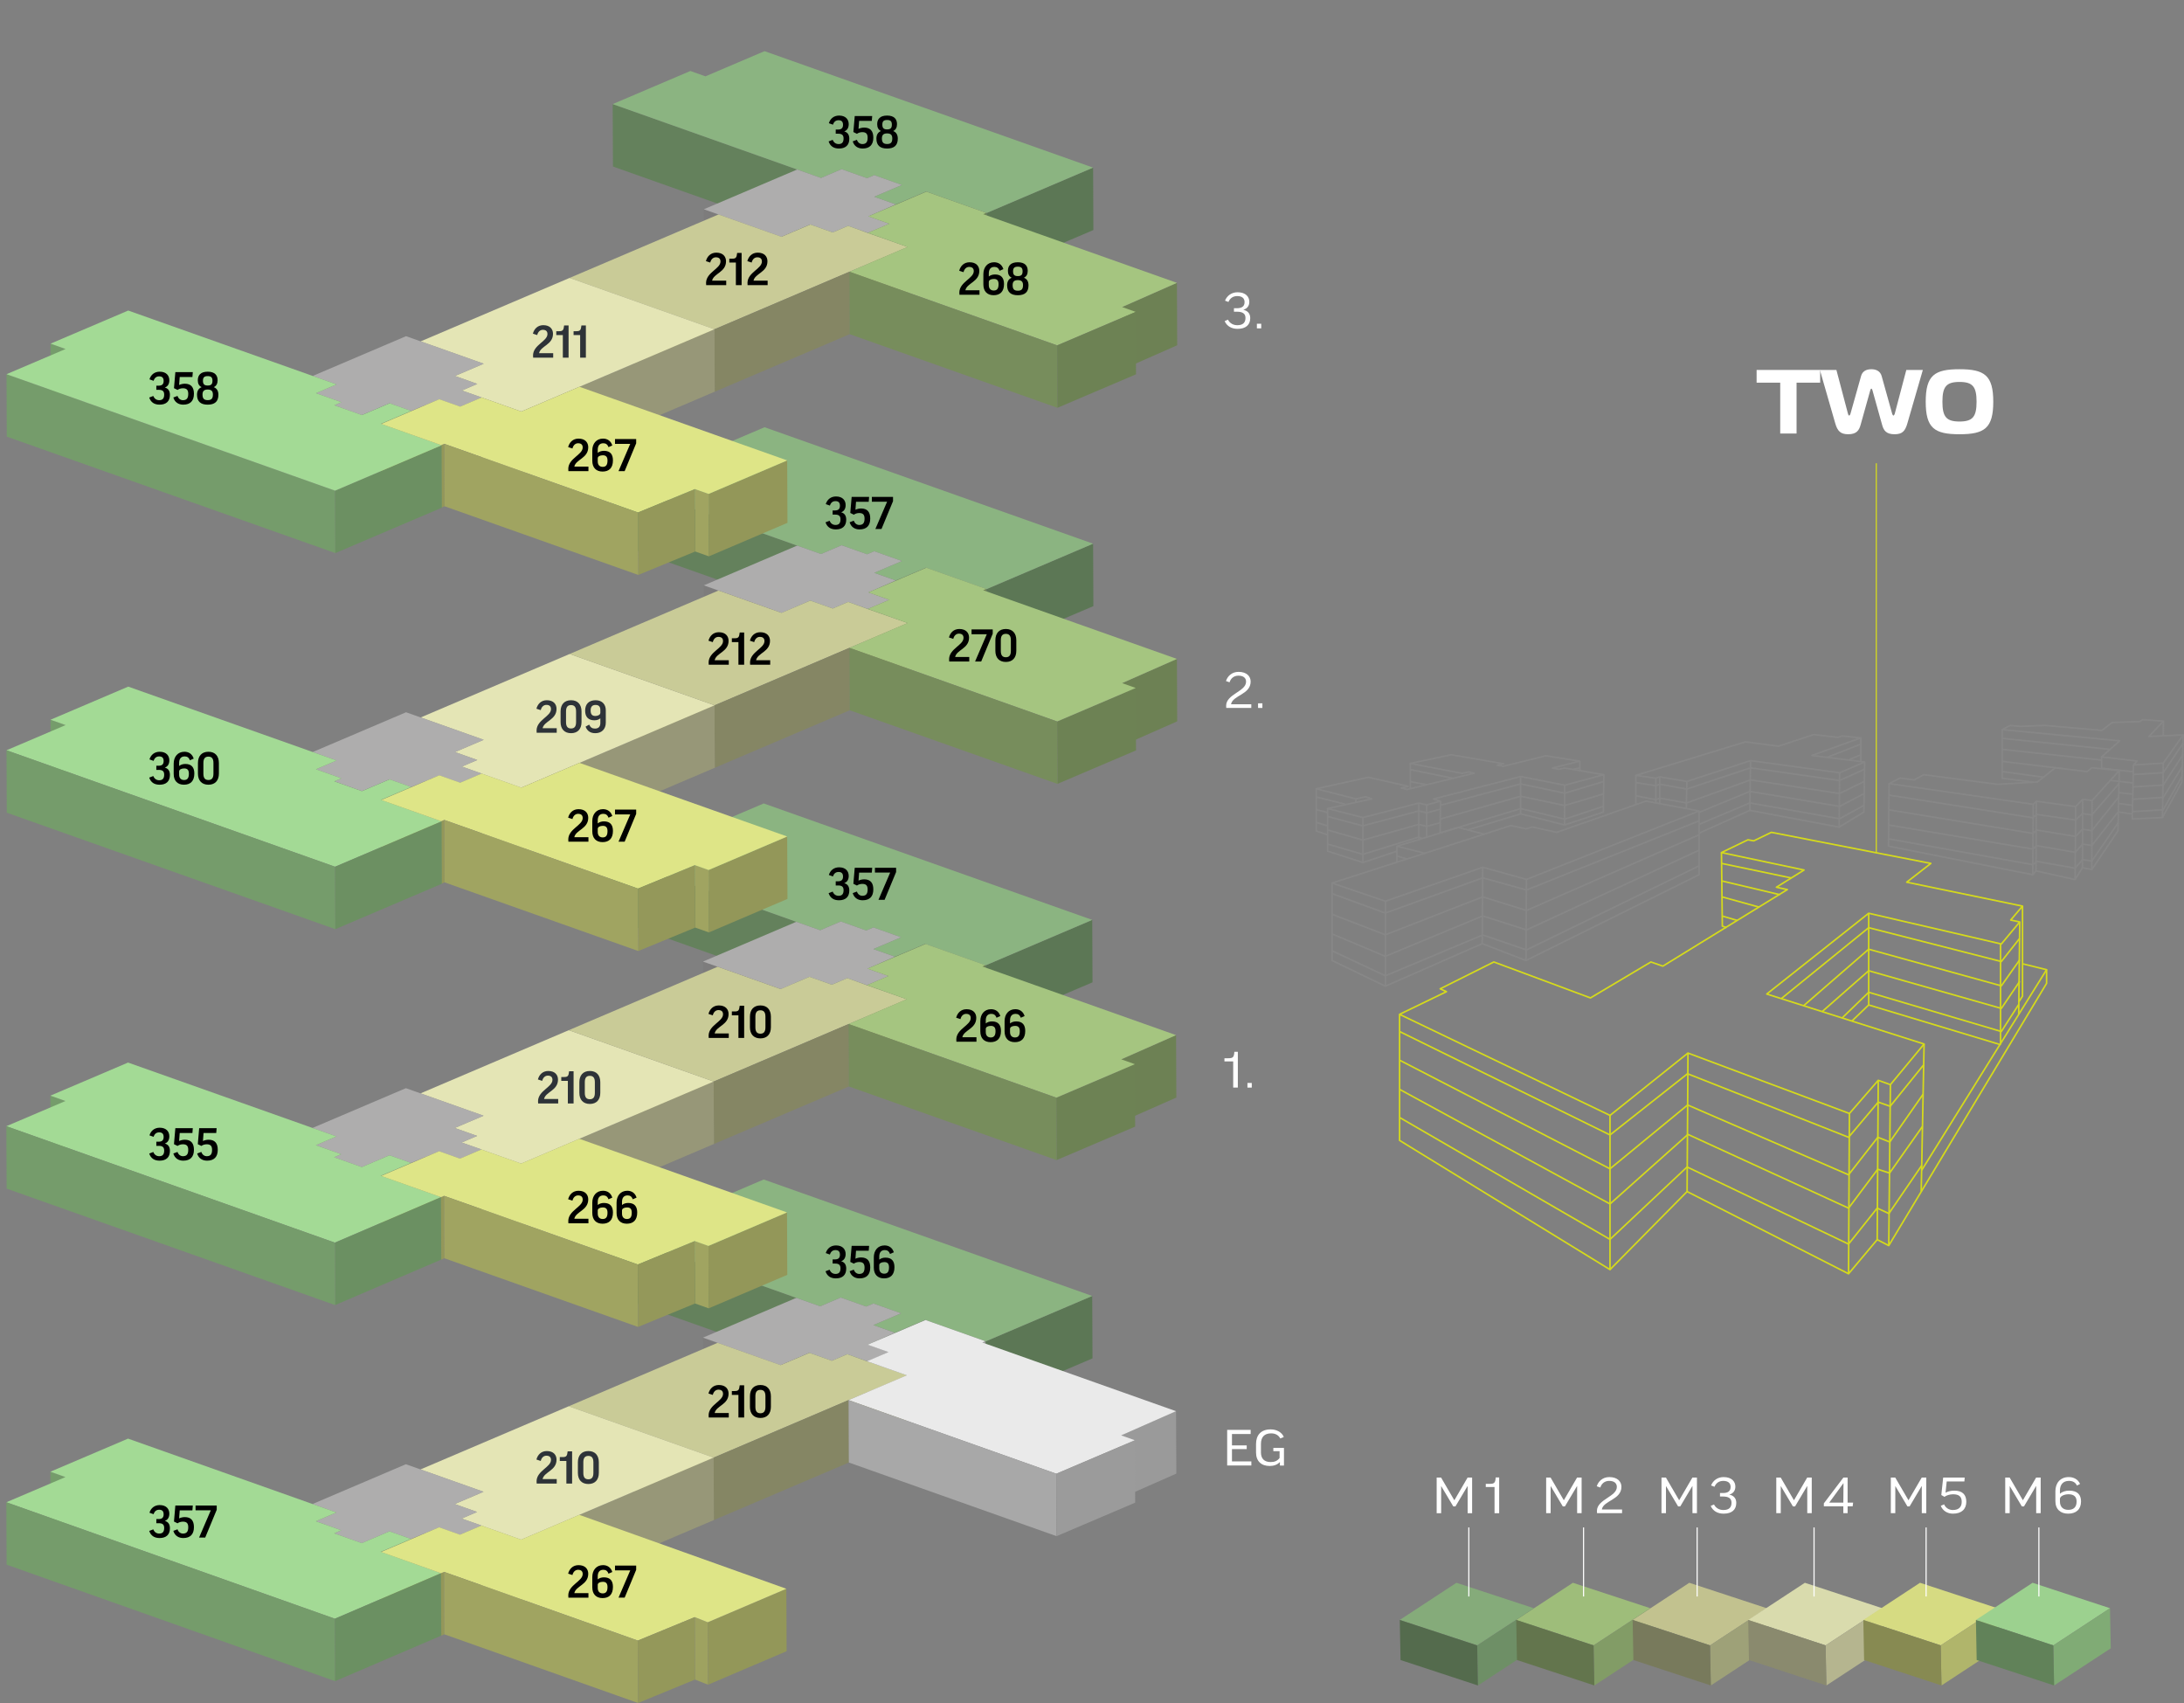 <?xml version="1.0" encoding="UTF-8"?>
<svg id="Ebene_2" data-name="Ebene 2" xmlns="http://www.w3.org/2000/svg" xmlns:xlink="http://www.w3.org/1999/xlink" viewBox="0 0 481.195 375.137">
  <rect x="0" y="0" width="481.195" height="375.137" fill="#808080" stroke="none"/>
  <defs>
    <style>
      .cls-1, .cls-2, .cls-3, .cls-4, .cls-5 {
        fill: none;
      }

      .cls-6 {
        fill: #737272;
      }

      .cls-7 {
        fill: #eaeaea;
      }

      .cls-8 {
        fill: #80ab75;
      }

      .cls-9 {
        fill: #727272;
      }

      .cls-10 {
        fill: #91926c;
      }

      .cls-11 {
        fill: #9a9a9a;
      }

      .cls-12 {
        fill: #85ab7a;
      }

      .cls-13 {
        fill: #a4a482;
      }

      .cls-14 {
        fill: #e4e5b5;
      }

      .cls-15 {
        fill: #dee587;
      }

      .cls-16 {
        fill: #6b9062;
      }

      .cls-17 {
        fill: #939759;
      }

      .cls-18 {
        fill: #759c6b;
      }

      .cls-19 {
        fill: #546b4d;
      }

      .cls-20 {
        fill: #6c9062;
      }

      .cls-21 {
        fill: #6d8254;
      }

      .cls-22 {
        isolation: isolate;
      }

      .cls-23 {
        fill: #778d5c;
      }

      .cls-24 {
        clip-path: url(#clippath-10);
      }

      .cls-25 {
        fill: #618259;
      }

      .cls-26 {
        clip-path: url(#clippath-1);
      }

      .cls-27 {
        clip-path: url(#clippath-3);
      }

      .cls-28 {
        clip-path: url(#clippath-4);
      }

      .cls-29 {
        clip-path: url(#clippath-7);
      }

      .cls-30 {
        clip-path: url(#clippath-6);
      }

      .cls-31 {
        clip-path: url(#clippath-9);
      }

      .cls-32 {
        clip-path: url(#clippath-8);
      }

      .cls-33 {
        clip-path: url(#clippath-5);
      }

      .cls-34 {
        fill: #787a5c;
      }

      .cls-35 {
        fill: #9b9b9b;
      }

      .cls-36 {
        fill: #7d7c7c;
      }

      .cls-37 {
        fill: #64815c;
      }

      .cls-38 {
        fill: #fff;
      }

      .cls-2 {
        stroke: #fff;
        stroke-width: .25px;
      }

      .cls-2, .cls-3 {
        stroke-miterlimit: 10;
      }

      .cls-39 {
        fill: #a5c580;
      }

      .cls-40 {
        fill: #6e8f66;
      }

      .cls-41 {
        fill: #8bb481;
      }

      .cls-42 {
        fill: #d6db82;
      }

      .cls-43 {
        fill: #c2c28f;
      }

      .cls-44 {
        fill: #63754d;
      }

      .cls-45 {
        fill: #94985a;
      }

      .cls-46 {
        fill: #aeadad;
      }

      .cls-47 {
        fill: #6d8154;
      }

      .cls-48 {
        fill: #8a8a6e;
      }

      .cls-49 {
        fill: #b5b58f;
      }

      .cls-50 {
        fill: #c9cb97;
      }

      .cls-3 {
        stroke-width: .253px;
      }

      .cls-3, .cls-4 {
        stroke: #d5da1b;
      }

      .cls-51 {
        fill: #829c66;
      }

      .cls-52 {
        fill: #878a52;
      }

      .cls-4, .cls-5 {
        stroke-linejoin: round;
        stroke-width: .347px;
      }

      .cls-53 {
        fill: #9ea260;
      }

      .cls-54 {
        fill: #737373;
      }

      .cls-55 {
        fill: #2e3338;
      }

      .cls-56 {
        fill: #9ebd7a;
      }

      .cls-57 {
        fill: #979778;
      }

      .cls-58 {
        fill: #858664;
      }

      .cls-59 {
        fill: #a8a8a8;
      }

      .cls-60 {
        fill: #9ea178;
      }

      .cls-61 {
        fill: #9cd18f;
      }

      .cls-62 {
        fill: #a0a461;
      }

      .cls-63 {
        fill: #5c7755;
      }

      .cls-64 {
        fill: #a3da95;
      }

      .cls-65 {
        clip-path: url(#clippath);
      }

      .cls-66 {
        fill: #d9dbad;
      }

      .cls-67 {
        fill: #b0b56b;
      }

      .cls-5 {
        stroke: #878787;
      }
    </style>
    <clipPath id="clippath">
      <rect class="cls-1" width="259.37" height="375.136"/>
    </clipPath>
    <clipPath id="clippath-1">
      <rect class="cls-1" x="1.397" y="259.823" width="257.782" height="115.314"/>
    </clipPath>
    <clipPath id="clippath-3">
      <rect class="cls-1" width="259.37" height="375.136"/>
    </clipPath>
    <clipPath id="clippath-4">
      <rect class="cls-1" x="125.309" y="176.985" width="133.872" height="78.561"/>
    </clipPath>
    <clipPath id="clippath-5">
      <rect class="cls-1" x="1.399" y="226.934" width="172.064" height="65.364"/>
    </clipPath>
    <clipPath id="clippath-6">
      <rect class="cls-1" width="259.37" height="375.136"/>
    </clipPath>
    <clipPath id="clippath-7">
      <rect class="cls-1" x="125.498" y="94.112" width="133.872" height="78.563"/>
    </clipPath>
    <clipPath id="clippath-8">
      <rect class="cls-1" x="1.433" y="144.063" width="172.068" height="65.428"/>
    </clipPath>
    <clipPath id="clippath-9">
      <rect class="cls-1" width="259.37" height="375.136"/>
    </clipPath>
    <clipPath id="clippath-10">
      <rect class="cls-1" x="1.433" y="11.268" width="257.937" height="115.38"/>
    </clipPath>
  </defs>
  <g id="Ebene_1-2" data-name="Ebene 1">
    <g>
      <g>
        <path class="cls-38" d="M275.554,314.976v.911h-4.117v2.507h3.247v.815h-3.247v2.711h4.271v.899h-5.33v-7.844h5.176Z"/>
        <path class="cls-38" d="M282.857,316.548l-.765.323c-.4-.731-1.082-1.127-2.023-1.127-1.529,0-2.247.852-2.247,2.339v1.871c0,1.379.765,2.11,2.141,2.11.871,0,1.482-.264,1.965-.899v-1.499h-1.376v-.72h2.341v3.886h-.894v-.779c-.588.624-1.376.876-2.247.876-1.871,0-3.012-1.08-3.012-2.963v-1.883c0-1.931,1.059-3.214,3.223-3.214,1.4,0,2.518.707,2.894,1.679Z"/>
      </g>
      <g>
        <path class="cls-38" d="M272.73,231.696v7.88h-1.023v-5.769h-1.929v-.696h.871c.976,0,1.235-.191,1.317-1.415h.765Z"/>
        <path class="cls-38" d="M274.846,238.556h.953v1.02h-.953v-1.02Z"/>
      </g>
      <g>
        <path class="cls-38" d="M275.554,150.132c0,2.89-3.988,3.021-4.318,5.001h4.459v.815h-5.518l-.023-.527c.059-2.543,4.388-3.095,4.388-5.254,0-.755-.506-1.331-1.694-1.331-.988,0-1.694.612-1.941,1.464l-.789-.276c.318-1.031,1.247-2.026,2.776-2.026,1.835,0,2.659,1.031,2.659,2.135Z"/>
        <path class="cls-38" d="M277.186,154.928h.953v1.02h-.953v-1.02Z"/>
      </g>
      <g>
        <path class="cls-38" d="M271.872,67.895h.659c1.059,0,1.683-.396,1.683-1.344,0-.863-.577-1.331-1.612-1.331-.941,0-1.6.479-1.941,1.296l-.753-.288c.423-1.079,1.423-1.847,2.765-1.847,1.776,0,2.588.983,2.588,2.099,0,.875-.447,1.487-1.294,1.751v.023c.977.216,1.494.84,1.494,1.823,0,1.487-.977,2.363-2.788,2.363-1.294,0-2.341-.564-2.847-1.703l.729-.324c.388.804,1.188,1.224,2.059,1.224,1.318,0,1.8-.636,1.8-1.607,0-1.008-.718-1.367-1.883-1.367h-.659v-.768Z"/>
        <path class="cls-38" d="M276.928,71.313h.953v1.02h-.953v-1.02Z"/>
      </g>
      <g class="cls-65">
        <g class="cls-22">
          <g class="cls-26">
            <polygon class="cls-37" points="175.125 285.775 175.186 299.526 134.865 285.236 134.804 271.485 175.125 285.775"/>
            <polygon class="cls-37" points="180.705 287.753 180.766 301.504 175.186 299.526 175.125 285.776 180.705 287.753"/>
            <polygon class="cls-63" points="185.244 285.819 185.305 299.57 180.765 301.503 180.705 287.753 185.244 285.819"/>
            <polygon class="cls-37" points="190.859 287.809 190.92 301.56 185.305 299.57 185.244 285.819 190.859 287.809"/>
            <polygon class="cls-63" points="192.438 287.136 192.499 300.887 190.92 301.56 190.859 287.809 192.438 287.136"/>
            <polygon class="cls-37" points="198.535 289.297 198.596 303.048 192.499 300.886 192.437 287.136 198.535 289.297"/>
            <polygon class="cls-6" points="198.535 289.297 198.596 303.048 192.494 305.648 192.433 291.897 198.535 289.297"/>
            <polygon class="cls-63" points="203.829 290.738 203.891 304.489 197.231 307.326 197.169 293.575 203.829 290.738"/>
            <polygon class="cls-37" points="197.17 293.576 197.231 307.327 192.494 305.648 192.433 291.897 197.17 293.576"/>
            <polygon class="cls-63" points="240.648 285.476 240.709 299.227 217.247 309.223 217.185 295.473 240.648 285.476"/>
            <polygon class="cls-41" points="168.266 259.823 155.243 265.372 151.918 264.193 134.804 271.485 175.126 285.775 180.705 287.753 185.245 285.819 190.86 287.809 192.439 287.135 198.536 289.296 192.434 291.897 197.17 293.576 203.829 290.738 217.186 295.472 240.649 285.476 168.266 259.823"/>
            <polygon class="cls-37" points="217.186 295.472 217.247 309.223 203.89 304.489 203.829 290.738 217.186 295.472"/>
            <polygon class="cls-36" points="158.11 295.796 158.171 309.547 154.945 308.403 154.884 294.653 158.11 295.796"/>
            <polygon class="cls-35" points="216.431 295.73 216.491 309.481 217.166 309.194 217.105 295.443 216.431 295.73"/>
            <polygon class="cls-9" points="197.17 293.576 197.231 307.327 191.21 309.96 191.15 296.209 197.17 293.576"/>
            <polygon class="cls-59" points="195.753 297.84 195.814 311.591 191.21 309.959 191.15 296.209 195.753 297.84"/>
            <polygon class="cls-6" points="186.678 298.309 186.739 312.06 183.335 313.511 183.273 299.759 186.678 298.309"/>
            <polygon class="cls-36" points="183.274 299.759 183.335 313.51 178.406 311.763 178.345 298.012 183.274 299.759"/>
            <polygon class="cls-36" points="191.032 299.852 191.093 313.603 186.739 312.06 186.679 298.309 191.032 299.852"/>
            <polygon class="cls-6" points="195.753 297.84 195.814 311.591 191.093 313.603 191.032 299.851 195.753 297.84"/>
            <polygon class="cls-36" points="171.996 300.718 172.057 314.469 158.171 309.548 158.11 295.797 171.996 300.718"/>
            <polygon class="cls-46" points="191.032 299.852 186.679 298.309 183.274 299.76 178.345 298.013 171.996 300.718 158.11 295.797 154.884 294.653 175.45 285.891 180.705 287.753 185.244 285.819 190.859 287.809 192.439 287.136 198.535 289.297 192.433 291.897 197.17 293.576 191.15 296.209 195.753 297.841 191.032 299.852"/>
            <polygon class="cls-6" points="178.345 298.013 178.406 311.764 172.058 314.468 171.996 300.718 178.345 298.013"/>
            <polygon class="cls-59" points="199.785 302.954 199.846 316.705 191.093 313.602 191.031 299.852 199.785 302.954"/>
            <polygon class="cls-58" points="199.785 302.954 199.846 316.705 187.026 322.167 186.965 308.416 199.785 302.954"/>
            <polygon class="cls-11" points="247.033 316.189 247.093 329.94 259.179 324.611 259.179 324.411 259.117 310.859 247.033 316.189"/>
            <polygon class="cls-10" points="157.229 321.086 157.29 334.837 125.368 323.523 125.307 309.773 157.229 321.086"/>
            <polygon class="cls-50" points="157.229 321.086 125.307 309.773 158.111 295.796 171.996 300.717 178.345 298.013 183.274 299.76 186.679 298.309 190.989 299.87 199.785 302.955 186.965 308.417 157.229 321.086"/>
            <polygon class="cls-58" points="186.965 308.416 187.026 322.167 157.29 334.837 157.229 321.085 186.965 308.416"/>
            <polygon class="cls-18" points="14.421 325.371 14.482 339.122 11.158 337.944 11.096 324.193 14.421 325.371"/>
            <polygon class="cls-7" points="191.15 296.209 195.754 297.84 191.032 299.851 199.785 302.954 186.965 308.417 232.733 324.636 250.049 317.258 247.032 316.189 259.118 310.859 216.431 295.73 217.105 295.443 203.916 290.769 191.15 296.209"/>
            <polygon class="cls-59" points="232.732 324.636 232.793 338.387 187.026 322.167 186.965 308.416 232.732 324.636"/>
            <polygon class="cls-35" points="250.049 317.258 250.11 331.009 232.793 338.387 232.732 324.636 250.049 317.258"/>
            <polygon class="cls-13" points="106.534 328.609 106.595 342.36 92.709 337.439 92.648 323.688 106.534 328.609"/>
            <polygon class="cls-6" points="106.534 328.609 106.595 342.36 100.247 345.064 100.185 331.314 106.534 328.609"/>
            <polygon class="cls-36" points="74.111 333.169 74.172 346.92 68.918 345.058 68.856 331.307 74.111 333.169"/>
            <polygon class="cls-13" points="105.115 333.06 105.176 346.811 100.247 345.064 100.186 331.313 105.115 333.06"/>
            <polygon class="cls-57" points="157.229 321.086 157.29 334.837 127.699 347.444 127.638 333.694 157.229 321.086"/>
            <polygon class="cls-6" points="105.115 333.06 105.176 346.811 101.772 348.262 101.71 334.51 105.115 333.06"/>
            <polygon class="cls-20" points="74.111 333.169 74.172 346.92 69.632 348.853 69.572 335.103 74.111 333.169"/>
            <polygon class="cls-13" points="106.064 336.054 106.125 349.805 101.772 348.262 101.711 334.511 106.064 336.054"/>
            <polygon class="cls-36" points="75.186 337.093 75.247 350.844 69.632 348.854 69.571 335.103 75.186 337.093"/>
            <polygon class="cls-20" points="75.186 337.093 75.247 350.844 73.673 351.514 73.613 337.764 75.186 337.093"/>
            <polygon class="cls-36" points="101.348 338.063 101.409 351.814 96.805 350.182 96.745 336.432 101.348 338.063"/>
            <polygon class="cls-6" points="106.106 336.035 106.167 349.786 101.408 351.813 101.347 338.062 106.106 336.035"/>
            <polygon class="cls-54" points="96.744 336.432 96.805 350.183 90.605 352.756 90.544 339.005 96.744 336.432"/>
            <polygon class="cls-36" points="90.544 339.005 90.605 352.756 85.868 351.077 85.807 337.326 90.544 339.005"/>
            <polygon class="cls-13" points="114.817 339.156 114.878 352.907 106.125 349.804 106.063 336.054 114.817 339.156"/>
            <polygon class="cls-57" points="127.638 333.694 127.699 347.445 114.879 352.907 114.818 339.156 127.638 333.694"/>
            <polygon class="cls-14" points="114.817 339.156 106.063 336.054 101.709 334.511 105.114 333.06 100.185 331.314 106.534 328.609 92.648 323.688 125.306 309.772 157.228 321.086 127.637 333.694 114.817 339.156"/>
            <polygon class="cls-6" points="85.807 337.326 85.868 351.077 79.771 353.674 79.71 339.924 85.807 337.326"/>
            <polygon class="cls-36" points="79.71 339.924 79.771 353.675 73.674 351.513 73.612 337.763 79.71 339.924"/>
            <polygon class="cls-46" points="101.348 338.063 96.745 336.432 90.544 339.005 85.807 337.326 79.71 339.924 73.612 337.764 75.186 337.093 69.572 335.102 74.111 333.169 68.856 331.307 89.423 322.544 92.649 323.688 106.534 328.609 100.186 331.314 105.115 333.06 101.711 334.511 106.107 336.036 101.348 338.063"/>
            <polygon class="cls-20" points="90.544 339.005 90.605 352.756 83.946 355.593 83.885 341.842 90.544 339.005"/>
            <polygon class="cls-62" points="97.16 346.547 97.221 360.298 84.032 355.624 83.972 341.873 97.16 346.547"/>
            <polygon class="cls-17" points="97.16 346.548 97.221 360.298 97.902 360.009 97.84 346.258 97.16 346.548"/>
            <polygon class="cls-64" points="11.096 324.193 14.421 325.372 1.397 330.921 73.779 356.573 97.16 346.548 83.884 341.843 90.544 339.005 85.807 337.327 79.709 339.924 73.612 337.763 75.186 337.093 69.572 335.104 74.11 333.169 68.856 331.307 68.531 331.191 28.209 316.901 11.096 324.193"/>
            <polygon class="cls-18" points="1.458 344.67 73.841 370.324 73.779 356.572 1.397 330.92 1.458 344.67"/>
            <polygon class="cls-16" points="97.16 346.547 97.221 360.298 73.841 370.323 73.779 356.572 97.16 346.547"/>
            <polygon class="cls-53" points="155.938 357.356 155.999 371.107 153.132 369.974 153.071 356.223 155.938 357.356"/>
            <polygon class="cls-17" points="173.255 349.977 173.316 363.728 155.999 371.106 155.938 357.355 173.255 349.977"/>
            <polygon class="cls-15" points="155.938 357.356 153.071 356.223 140.527 361.386 97.84 346.258 97.16 346.548 83.972 341.874 96.744 336.432 101.347 338.063 106.064 336.054 114.817 339.156 127.638 333.694 173.255 349.978 155.938 357.356"/>
            <polygon class="cls-62" points="97.901 360.008 140.586 375.136 140.589 375.136 140.527 361.386 97.84 346.258 97.901 360.008"/>
            <polygon class="cls-45" points="140.527 361.386 140.588 375.136 153.133 369.974 153.071 356.223 140.527 361.386"/>
          </g>
        </g>
      </g>
      <g class="cls-27">
        <g class="cls-22">
          <g class="cls-28">
            <polygon class="cls-37" points="175.128 202.936 175.189 216.687 134.868 202.397 134.807 188.646 175.128 202.936"/>
            <polygon class="cls-37" points="180.708 204.914 180.769 218.665 175.189 216.687 175.128 202.937 180.708 204.914"/>
            <polygon class="cls-63" points="185.247 202.98 185.308 216.731 180.768 218.664 180.708 204.914 185.247 202.98"/>
            <polygon class="cls-37" points="190.856 204.968 190.917 218.719 185.308 216.73 185.247 202.98 190.856 204.968"/>
            <polygon class="cls-63" points="192.435 204.295 192.496 218.046 190.917 218.719 190.855 204.968 192.435 204.295"/>
            <polygon class="cls-37" points="198.538 206.458 198.599 220.209 192.496 218.046 192.435 204.295 198.538 206.458"/>
            <polygon class="cls-6" points="198.538 206.458 198.599 220.209 192.497 222.809 192.436 209.058 198.538 206.458"/>
            <polygon class="cls-37" points="197.173 210.737 197.234 224.488 192.497 222.809 192.436 209.058 197.173 210.737"/>
            <polygon class="cls-63" points="203.832 207.9 203.893 221.651 197.234 224.488 197.172 210.737 203.832 207.9"/>
            <polygon class="cls-37" points="217.189 212.633 217.25 226.384 203.893 221.65 203.832 207.899 217.189 212.633"/>
            <polygon class="cls-63" points="240.651 202.637 240.712 216.388 217.25 226.384 217.188 212.634 240.651 202.637"/>
            <polygon class="cls-41" points="168.268 176.984 155.245 182.533 151.92 181.354 134.806 188.646 175.128 202.936 180.708 204.914 185.247 202.98 190.856 204.968 192.435 204.295 198.538 206.457 192.436 209.058 197.172 210.737 203.832 207.899 217.189 212.633 240.651 202.637 168.268 176.984"/>
            <polygon class="cls-36" points="158.113 212.958 158.174 226.709 154.948 225.565 154.887 211.815 158.113 212.958"/>
            <polygon class="cls-21" points="216.434 212.892 216.494 226.643 217.169 226.356 217.108 212.605 216.434 212.892"/>
            <polygon class="cls-9" points="197.173 210.737 197.234 224.488 191.213 227.121 191.153 213.37 197.173 210.737"/>
            <polygon class="cls-23" points="195.75 214.999 195.811 228.75 191.213 227.121 191.152 213.369 195.75 214.999"/>
            <polygon class="cls-36" points="183.277 216.921 183.338 230.672 178.409 228.925 178.348 215.174 183.277 216.921"/>
            <polygon class="cls-6" points="186.681 215.47 186.742 229.221 183.338 230.672 183.276 216.92 186.681 215.47"/>
            <polygon class="cls-6" points="195.75 214.999 195.811 228.75 191.09 230.762 191.029 217.01 195.75 214.999"/>
            <polygon class="cls-36" points="191.029 217.011 191.09 230.762 186.743 229.221 186.681 215.47 191.029 217.011"/>
            <polygon class="cls-6" points="178.348 215.174 178.409 228.925 172.061 231.629 171.999 217.879 178.348 215.174"/>
            <polygon class="cls-46" points="191.029 217.011 186.681 215.47 183.277 216.921 178.348 215.174 171.999 217.878 158.113 212.957 154.887 211.814 175.453 203.052 180.708 204.914 185.247 202.98 190.856 204.968 192.436 204.295 198.538 206.458 192.436 209.058 197.173 210.737 191.153 213.37 195.75 215 191.029 217.011"/>
            <polygon class="cls-36" points="171.999 217.879 172.06 231.63 158.174 226.709 158.113 212.958 171.999 217.879"/>
            <polygon class="cls-23" points="199.788 220.115 199.849 233.866 191.09 230.762 191.028 217.01 199.788 220.115"/>
            <polygon class="cls-58" points="199.788 220.115 199.849 233.866 187.029 239.328 186.968 225.577 199.788 220.115"/>
            <polygon class="cls-47" points="247.035 233.35 247.095 247.101 259.181 241.771 259.181 241.571 259.119 228.019 247.035 233.35"/>
            <polygon class="cls-50" points="125.31 226.934 157.231 238.247 186.968 225.578 199.789 220.116 190.987 217.03 186.682 215.47 183.276 216.921 178.347 215.174 171.998 217.878 158.113 212.957 125.31 226.934"/>
            <polygon class="cls-58" points="186.968 225.578 187.029 239.329 157.293 251.999 157.232 238.247 186.968 225.578"/>
            <polygon class="cls-10" points="125.371 240.684 157.294 251.998 157.232 238.247 125.31 226.934 125.371 240.684"/>
            <polygon class="cls-21" points="232.73 241.795 232.79 255.546 250.108 248.169 250.046 234.418 232.73 241.795"/>
            <polygon class="cls-39" points="191.153 213.369 195.75 214.999 191.03 217.01 199.788 220.115 186.968 225.577 232.729 241.796 250.046 234.417 247.036 233.35 259.12 228.019 216.434 212.892 217.108 212.604 203.92 207.93 191.153 213.369"/>
            <polygon class="cls-23" points="187.029 239.328 232.789 255.546 232.791 255.546 232.729 241.796 186.968 225.577 187.029 239.328"/>
          </g>
        </g>
        <g class="cls-22">
          <g class="cls-33">
            <polygon class="cls-18" points="14.424 242.532 14.484 256.283 11.16 255.105 11.099 241.354 14.424 242.532"/>
            <polygon class="cls-13" points="106.537 245.77 106.598 259.521 92.712 254.6 92.651 240.849 106.537 245.77"/>
            <polygon class="cls-6" points="106.537 245.77 106.598 259.521 100.25 262.225 100.188 248.475 106.537 245.77"/>
            <polygon class="cls-36" points="74.113 250.33 74.174 264.081 68.92 262.219 68.858 248.468 74.113 250.33"/>
            <polygon class="cls-13" points="105.118 250.222 105.179 263.973 100.25 262.226 100.188 248.475 105.118 250.222"/>
            <polygon class="cls-57" points="157.232 238.247 157.293 251.998 127.702 264.605 127.641 250.855 157.232 238.247"/>
            <polygon class="cls-6" points="105.118 250.222 105.179 263.973 101.774 265.424 101.713 251.672 105.118 250.222"/>
            <polygon class="cls-20" points="74.113 250.33 74.174 264.081 69.634 266.014 69.574 252.264 74.113 250.33"/>
            <polygon class="cls-13" points="106.061 253.213 106.122 266.964 101.775 265.423 101.713 251.672 106.061 253.213"/>
            <polygon class="cls-36" points="75.183 254.252 75.244 268.003 69.635 266.014 69.574 252.264 75.183 254.252"/>
            <polygon class="cls-20" points="75.183 254.252 75.244 268.003 73.67 268.673 73.61 254.923 75.183 254.252"/>
            <polygon class="cls-6" points="106.103 253.195 106.164 266.946 101.405 268.973 101.344 255.222 106.103 253.195"/>
            <polygon class="cls-36" points="101.345 255.222 101.406 268.973 96.808 267.344 96.747 253.592 101.345 255.222"/>
            <polygon class="cls-36" points="90.547 256.166 90.608 269.917 85.871 268.238 85.81 254.487 90.547 256.166"/>
            <polygon class="cls-54" points="96.747 253.593 96.808 267.344 90.608 269.917 90.547 256.166 96.747 253.593"/>
            <polygon class="cls-13" points="114.82 256.317 114.881 270.068 106.122 266.964 106.06 253.212 114.82 256.317"/>
            <polygon class="cls-57" points="127.64 250.855 127.701 264.606 114.881 270.068 114.82 256.317 127.64 250.855"/>
            <polygon class="cls-14" points="125.31 226.933 92.651 240.849 106.537 245.77 100.188 248.475 105.118 250.221 101.713 251.671 106.061 253.212 114.819 256.317 127.64 250.855 157.231 238.247 125.31 226.933"/>
            <polygon class="cls-36" points="79.713 257.085 79.774 270.836 73.67 268.673 73.61 254.922 79.713 257.085"/>
            <polygon class="cls-6" points="85.81 254.488 85.871 268.239 79.774 270.836 79.713 257.086 85.81 254.488"/>
            <polygon class="cls-46" points="101.345 255.222 96.747 253.592 90.547 256.166 85.81 254.487 79.713 257.085 73.609 254.923 75.183 254.252 69.574 252.264 74.114 250.33 68.859 248.468 89.425 239.705 92.651 240.848 106.537 245.77 100.189 248.475 105.118 250.221 101.713 251.672 106.104 253.195 101.345 255.222"/>
            <polygon class="cls-20" points="90.547 256.166 90.608 269.917 83.949 272.754 83.888 259.003 90.547 256.166"/>
            <polygon class="cls-17" points="97.164 263.708 97.224 277.459 97.905 277.17 97.844 263.419 97.164 263.708"/>
            <polygon class="cls-62" points="97.163 263.709 97.224 277.46 84.035 272.786 83.975 259.035 97.163 263.709"/>
            <polygon class="cls-64" points="11.1 241.354 14.424 242.532 1.401 248.082 73.782 273.733 97.164 263.709 83.886 259.004 90.547 256.166 85.81 254.488 79.713 257.085 73.61 254.922 75.183 254.252 69.575 252.264 74.113 250.33 68.858 248.468 68.534 248.352 28.213 234.062 11.1 241.354"/>
            <polygon class="cls-16" points="97.163 263.709 97.224 277.46 73.844 287.485 73.782 273.734 97.163 263.709"/>
            <polygon class="cls-18" points="1.46 261.832 73.843 287.485 73.782 273.734 1.4 248.082 1.46 261.832"/>
            <polygon class="cls-17" points="156.085 274.451 156.146 288.202 173.463 280.824 173.402 267.073 156.085 274.451"/>
            <polygon class="cls-62" points="156.085 274.451 156.146 288.202 153.135 287.134 153.074 273.384 156.085 274.451"/>
            <polygon class="cls-15" points="114.82 256.317 106.06 253.214 101.345 255.223 96.747 253.593 83.975 259.035 97.163 263.709 97.843 263.42 140.529 278.547 153.075 273.385 156.085 274.451 173.402 267.074 127.641 250.855 114.82 256.317"/>
            <polygon class="cls-62" points="97.905 277.17 140.591 292.299 140.531 278.548 97.843 263.42 97.905 277.17"/>
            <polygon class="cls-45" points="140.529 278.547 140.59 292.297 153.135 287.135 153.074 273.384 140.529 278.547"/>
          </g>
        </g>
      </g>
      <g class="cls-30">
        <g class="cls-22">
          <g class="cls-29">
            <polygon class="cls-37" points="175.316 120.066 175.377 133.817 135.05 119.525 134.989 105.774 175.316 120.066"/>
            <polygon class="cls-37" points="180.89 122.041 180.951 135.792 175.377 133.817 175.316 120.066 180.89 122.041"/>
            <polygon class="cls-63" points="185.43 120.107 185.491 133.858 180.951 135.791 180.891 122.041 185.43 120.107"/>
            <polygon class="cls-37" points="191.045 122.097 191.106 135.848 185.491 133.858 185.429 120.107 191.045 122.097"/>
            <polygon class="cls-63" points="192.624 121.424 192.685 135.175 191.106 135.848 191.045 122.097 192.624 121.424"/>
            <polygon class="cls-37" points="198.721 123.585 198.782 137.336 192.685 135.175 192.623 121.424 198.721 123.585"/>
            <polygon class="cls-6" points="198.721 123.585 198.782 137.336 192.68 139.936 192.619 126.185 198.721 123.585"/>
            <polygon class="cls-37" points="197.362 127.866 197.423 141.617 192.679 139.936 192.619 126.186 197.362 127.866"/>
            <polygon class="cls-63" points="204.021 125.029 204.082 138.78 197.423 141.617 197.361 127.866 204.021 125.029"/>
            <polygon class="cls-37" points="217.378 129.763 217.439 143.514 204.082 138.78 204.021 125.029 217.378 129.763"/>
            <polygon class="cls-63" points="240.84 119.766 240.901 133.517 217.439 143.513 217.377 129.762 240.84 119.766"/>
            <polygon class="cls-41" points="168.452 94.111 155.427 99.66 152.103 98.482 134.99 105.774 175.316 120.065 180.89 122.041 185.43 120.107 191.045 122.097 192.623 121.424 198.722 123.584 192.619 126.184 197.361 127.866 204.021 125.028 217.378 129.762 240.84 119.766 168.452 94.111"/>
            <polygon class="cls-36" points="158.301 130.087 158.362 143.838 155.136 142.694 155.075 128.944 158.301 130.087"/>
            <polygon class="cls-21" points="216.622 130.02 216.683 143.771 217.358 143.484 217.297 129.733 216.622 130.02"/>
            <polygon class="cls-9" points="197.362 127.866 197.423 141.617 191.397 144.248 191.335 130.497 197.362 127.866"/>
            <polygon class="cls-23" points="195.939 132.129 196 145.88 191.396 144.248 191.336 130.498 195.939 132.129"/>
            <polygon class="cls-36" points="183.465 134.05 183.526 147.801 178.597 146.054 178.536 132.303 183.465 134.05"/>
            <polygon class="cls-6" points="186.869 132.599 186.931 146.35 183.526 147.801 183.465 134.049 186.869 132.599"/>
            <polygon class="cls-6" points="195.939 132.129 196 145.88 191.279 147.892 191.218 134.14 195.939 132.129"/>
            <polygon class="cls-36" points="191.217 134.14 191.278 147.891 186.931 146.35 186.869 132.599 191.217 134.14"/>
            <polygon class="cls-6" points="178.536 132.303 178.597 146.054 172.249 148.758 172.187 135.008 178.536 132.303"/>
            <polygon class="cls-46" points="191.217 134.14 186.869 132.599 183.465 134.05 178.536 132.303 172.187 135.007 158.301 130.086 155.075 128.943 175.641 120.181 180.89 122.041 185.429 120.107 191.044 122.097 192.624 121.424 198.72 123.585 192.618 126.185 197.361 127.866 191.335 130.497 195.938 132.129 191.217 134.14"/>
            <polygon class="cls-36" points="172.187 135.008 172.248 148.759 158.362 143.838 158.301 130.087 172.187 135.008"/>
            <polygon class="cls-23" points="199.977 137.245 200.038 150.996 191.279 147.892 191.217 134.14 199.977 137.245"/>
            <polygon class="cls-58" points="199.977 137.245 200.038 150.996 187.218 156.458 187.157 142.707 199.977 137.245"/>
            <polygon class="cls-47" points="247.224 150.479 247.285 164.23 259.369 158.9 259.308 145.149 247.224 150.479"/>
            <polygon class="cls-50" points="125.498 144.063 157.42 155.376 187.155 142.707 199.976 137.245 191.175 134.158 186.869 132.6 183.465 134.05 178.536 132.304 172.187 135.007 158.3 130.086 125.498 144.063"/>
            <polygon class="cls-58" points="187.156 142.707 187.217 156.458 157.482 169.128 157.42 155.376 187.156 142.707"/>
            <polygon class="cls-10" points="125.559 157.813 157.482 169.127 157.421 155.376 125.499 144.063 125.559 157.813"/>
            <polygon class="cls-21" points="232.918 158.925 232.978 172.675 232.98 172.675 250.296 165.298 250.235 151.547 232.918 158.925"/>
            <polygon class="cls-39" points="191.335 130.497 195.939 132.128 191.217 134.139 199.976 137.244 187.155 142.706 232.918 158.924 250.234 151.546 247.223 150.479 259.308 145.149 216.621 130.021 217.296 129.733 204.101 125.057 191.335 130.497"/>
            <polygon class="cls-23" points="187.218 156.458 232.977 172.675 232.979 172.675 232.918 158.925 187.156 142.707 187.218 156.458"/>
          </g>
        </g>
        <g class="cls-22">
          <g class="cls-32">
            <polygon class="cls-18" points="14.456 159.723 14.517 173.474 11.192 172.296 11.131 158.545 14.456 159.723"/>
            <polygon class="cls-13" points="106.576 162.963 106.637 176.714 92.751 171.792 92.69 158.042 106.576 162.963"/>
            <polygon class="cls-6" points="106.576 162.963 106.637 176.714 100.294 179.417 100.233 165.665 106.576 162.963"/>
            <polygon class="cls-36" points="74.152 167.519 74.213 181.27 68.965 179.41 68.903 165.659 74.152 167.519"/>
            <polygon class="cls-13" points="105.161 167.412 105.222 181.163 100.293 179.416 100.232 165.665 105.161 167.412"/>
            <polygon class="cls-57" points="157.42 155.376 157.481 169.127 127.739 181.798 127.679 168.048 157.42 155.376"/>
            <polygon class="cls-6" points="105.161 167.412 105.222 181.163 101.818 182.614 101.756 168.862 105.161 167.412"/>
            <polygon class="cls-20" points="74.152 167.519 74.213 181.27 69.668 183.206 69.608 169.455 74.152 167.519"/>
            <polygon class="cls-13" points="106.105 170.404 106.166 184.155 101.819 182.614 101.757 168.863 106.105 170.404"/>
            <polygon class="cls-36" points="75.222 171.445 75.283 185.196 69.668 183.206 69.607 169.455 75.222 171.445"/>
            <polygon class="cls-20" points="75.222 171.445 75.283 185.196 73.709 185.866 73.649 172.116 75.222 171.445"/>
            <polygon class="cls-6" points="106.142 170.388 106.203 184.139 101.444 186.166 101.383 172.415 106.142 170.388"/>
            <polygon class="cls-36" points="101.383 172.415 101.444 186.166 96.84 184.534 96.78 170.784 101.383 172.415"/>
            <polygon class="cls-54" points="96.78 170.784 96.841 184.535 90.646 187.11 90.586 173.36 96.78 170.784"/>
            <polygon class="cls-36" points="90.585 173.36 90.646 187.111 85.903 185.43 85.842 171.68 90.585 173.36"/>
            <polygon class="cls-13" points="114.864 173.508 114.925 187.259 106.166 184.155 106.104 170.403 114.864 173.508"/>
            <polygon class="cls-14" points="125.498 144.063 92.69 158.041 106.575 162.962 100.231 165.666 105.161 167.412 101.757 168.862 106.104 170.403 114.864 173.508 127.679 168.048 157.42 155.377 125.498 144.063"/>
            <polygon class="cls-57" points="127.679 168.048 127.74 181.799 114.925 187.258 114.864 173.508 127.679 168.048"/>
            <polygon class="cls-46" points="101.383 172.415 96.78 170.784 90.585 173.36 85.842 171.678 79.745 174.276 73.648 172.116 75.221 171.445 69.607 169.454 74.151 167.518 68.903 165.658 89.463 156.898 92.689 158.041 106.575 162.963 100.232 165.665 105.161 167.412 101.757 168.863 106.142 170.388 101.383 172.415"/>
            <polygon class="cls-36" points="79.745 174.276 79.806 188.027 73.709 185.865 73.647 172.115 79.745 174.276"/>
            <polygon class="cls-6" points="85.842 171.679 85.903 185.43 79.806 188.027 79.745 174.277 85.842 171.679"/>
            <polygon class="cls-20" points="90.585 173.36 90.646 187.111 83.987 189.948 83.926 176.197 90.585 173.36"/>
            <polygon class="cls-62" points="90.607 178.563 90.668 192.314 84.069 189.977 84.007 176.226 90.607 178.563"/>
            <polygon class="cls-17" points="97.207 180.899 97.268 194.65 97.943 194.363 97.882 180.612 97.207 180.899"/>
            <polygon class="cls-62" points="97.207 180.899 97.268 194.65 90.669 192.313 90.607 178.562 97.207 180.899"/>
            <polygon class="cls-64" points="11.132 158.545 14.457 159.723 1.433 165.272 73.821 190.927 97.289 180.928 90.607 178.562 83.926 176.197 90.586 173.359 85.843 171.679 79.745 174.277 73.648 172.116 75.222 171.445 69.607 169.455 74.151 167.519 68.903 165.659 68.578 165.543 28.251 151.251 11.132 158.545"/>
            <polygon class="cls-18" points="1.494 179.023 73.883 204.678 73.822 190.927 1.433 165.273 1.494 179.023"/>
            <polygon class="cls-20" points="97.289 180.928 97.35 194.679 73.883 204.678 73.821 190.927 97.289 180.928"/>
            <polygon class="cls-17" points="156.124 191.643 156.185 205.394 173.502 198.017 173.441 184.266 156.124 191.643"/>
            <polygon class="cls-62" points="156.124 191.644 156.185 205.395 153.174 204.327 153.113 190.577 156.124 191.644"/>
            <polygon class="cls-15" points="114.864 173.508 106.104 170.403 101.384 172.415 96.78 170.784 84.008 176.225 90.607 178.562 97.207 180.899 97.881 180.612 140.568 195.74 153.113 190.577 156.124 191.644 173.441 184.266 127.679 168.048 114.864 173.508"/>
            <polygon class="cls-45" points="140.568 195.74 140.629 209.49 153.174 204.328 153.113 190.577 140.568 195.74"/>
            <polygon class="cls-62" points="97.943 194.362 140.63 209.491 140.568 195.74 97.881 180.612 97.943 194.362"/>
          </g>
        </g>
      </g>
      <g class="cls-31">
        <g class="cls-22">
          <g class="cls-24">
            <polygon class="cls-37" points="175.316 37.222 175.377 50.973 135.05 36.681 134.989 22.93 175.316 37.222"/>
            <polygon class="cls-37" points="180.89 39.197 180.951 52.948 175.377 50.973 175.316 37.222 180.89 39.197"/>
            <polygon class="cls-63" points="185.43 37.263 185.491 51.014 180.951 52.947 180.891 39.197 185.43 37.263"/>
            <polygon class="cls-37" points="191.045 39.253 191.106 53.004 185.491 51.014 185.429 37.263 191.045 39.253"/>
            <polygon class="cls-63" points="192.624 38.58 192.685 52.331 191.106 53.004 191.045 39.253 192.624 38.58"/>
            <polygon class="cls-37" points="198.721 40.741 198.782 54.492 192.685 52.33 192.623 38.58 198.721 40.741"/>
            <polygon class="cls-6" points="198.721 40.741 198.782 54.492 192.68 57.092 192.619 43.341 198.721 40.741"/>
            <polygon class="cls-63" points="204.021 42.185 204.082 55.936 197.423 58.773 197.361 45.022 204.021 42.185"/>
            <polygon class="cls-37" points="197.362 45.022 197.423 58.773 192.679 57.092 192.619 43.342 197.362 45.022"/>
            <polygon class="cls-63" points="240.84 36.922 240.901 50.673 217.439 60.669 217.377 46.918 240.84 36.922"/>
            <polygon class="cls-41" points="168.452 11.268 155.427 16.816 152.103 15.638 134.99 22.93 175.316 37.222 180.89 39.198 185.43 37.264 191.044 39.253 192.623 38.58 198.722 40.741 192.619 43.34 197.361 45.023 204.021 42.185 217.378 46.919 240.84 36.923 168.452 11.268"/>
            <polygon class="cls-37" points="217.378 46.919 217.439 60.67 204.082 55.936 204.021 42.185 217.378 46.919"/>
            <polygon class="cls-36" points="158.301 47.243 158.362 60.994 155.136 59.85 155.075 46.1 158.301 47.243"/>
            <polygon class="cls-21" points="216.622 47.177 216.683 60.928 217.358 60.641 217.297 46.89 216.622 47.177"/>
            <polygon class="cls-9" points="197.362 45.022 197.423 58.773 191.397 61.404 191.335 47.653 197.362 45.022"/>
            <polygon class="cls-23" points="195.938 49.285 196 63.036 191.396 61.404 191.336 47.654 195.938 49.285"/>
            <polygon class="cls-6" points="186.869 49.756 186.931 63.507 183.526 64.958 183.465 51.206 186.869 49.756"/>
            <polygon class="cls-36" points="183.465 51.206 183.526 64.957 178.597 63.21 178.536 49.459 183.465 51.206"/>
            <polygon class="cls-36" points="191.217 51.296 191.278 65.047 186.931 63.506 186.869 49.755 191.217 51.296"/>
            <polygon class="cls-6" points="195.938 49.285 196 63.036 191.278 65.048 191.218 51.296 195.938 49.285"/>
            <polygon class="cls-36" points="172.187 52.164 172.248 65.915 158.362 60.993 158.301 47.243 172.187 52.164"/>
            <polygon class="cls-46" points="191.217 51.296 186.869 49.755 183.465 51.206 178.536 49.459 172.187 52.163 158.301 47.242 155.075 46.099 175.641 37.337 180.89 39.197 185.429 37.263 191.044 39.253 192.624 38.58 198.72 40.741 192.618 43.341 197.361 45.022 191.335 47.653 195.938 49.285 191.217 51.296"/>
            <polygon class="cls-6" points="178.536 49.459 178.597 63.21 172.249 65.914 172.187 52.164 178.536 49.459"/>
            <polygon class="cls-23" points="199.971 54.399 200.033 68.15 191.278 65.047 191.217 51.297 199.971 54.399"/>
            <polygon class="cls-58" points="199.971 54.399 200.033 68.15 187.212 73.612 187.151 59.861 199.971 54.399"/>
            <polygon class="cls-47" points="247.224 67.636 247.285 81.387 259.369 76.056 259.308 62.305 247.224 67.636"/>
            <polygon class="cls-10" points="157.414 72.53 157.476 86.281 125.56 74.97 125.497 61.219 157.414 72.53"/>
            <polygon class="cls-50" points="157.414 72.53 125.497 61.219 158.301 47.243 172.187 52.164 178.536 49.46 183.465 51.205 186.869 49.755 191.174 51.314 199.971 54.399 187.151 59.861 157.414 72.53"/>
            <polygon class="cls-58" points="187.15 59.861 187.211 73.612 157.475 86.282 157.414 72.53 187.15 59.861"/>
            <polygon class="cls-18" points="14.456 76.88 14.517 90.631 11.192 89.453 11.131 75.702 14.456 76.88"/>
            <polygon class="cls-39" points="191.335 47.653 195.939 49.285 191.217 51.296 199.971 54.399 187.15 59.861 232.918 76.08 250.234 68.703 247.223 67.635 259.308 62.305 216.621 47.177 217.296 46.889 204.101 42.214 191.335 47.653"/>
            <polygon class="cls-23" points="232.918 76.081 232.979 89.832 187.211 73.612 187.151 59.861 232.918 76.081"/>
            <polygon class="cls-21" points="250.235 68.703 250.296 82.454 232.979 89.832 232.918 76.081 250.235 68.703"/>
            <polygon class="cls-13" points="106.576 80.119 106.637 93.87 92.751 88.948 92.69 75.198 106.576 80.119"/>
            <polygon class="cls-6" points="106.576 80.119 106.637 93.87 100.294 96.573 100.233 82.821 106.576 80.119"/>
            <polygon class="cls-36" points="74.152 84.675 74.213 98.426 68.964 96.566 68.903 82.815 74.152 84.675"/>
            <polygon class="cls-13" points="105.161 84.569 105.222 98.32 100.293 96.573 100.232 82.822 105.161 84.569"/>
            <polygon class="cls-57" points="157.414 72.53 157.476 86.281 127.734 98.952 127.674 85.202 157.414 72.53"/>
            <polygon class="cls-6" points="105.161 84.569 105.222 98.32 101.818 99.771 101.756 86.019 105.161 84.569"/>
            <polygon class="cls-20" points="74.152 84.675 74.213 98.426 69.668 100.362 69.608 86.611 74.152 84.675"/>
            <polygon class="cls-13" points="106.105 87.56 106.166 101.311 101.819 99.77 101.757 86.019 106.105 87.56"/>
            <polygon class="cls-36" points="75.222 88.601 75.283 102.352 69.668 100.362 69.607 86.611 75.222 88.601"/>
            <polygon class="cls-20" points="75.222 88.601 75.283 102.352 73.709 103.022 73.649 89.272 75.222 88.601"/>
            <polygon class="cls-36" points="101.383 89.571 101.444 103.322 96.84 101.69 96.78 87.94 101.383 89.571"/>
            <polygon class="cls-6" points="106.142 87.544 106.203 101.295 101.444 103.322 101.383 89.571 106.142 87.544"/>
            <polygon class="cls-54" points="96.78 87.94 96.841 101.691 90.646 104.266 90.586 90.516 96.78 87.94"/>
            <polygon class="cls-36" points="90.585 90.516 90.646 104.267 85.903 102.586 85.842 88.836 90.585 90.516"/>
            <polygon class="cls-14" points="114.858 90.662 106.104 87.56 101.757 86.019 105.161 84.569 100.232 82.822 106.576 80.119 92.69 75.198 125.498 61.219 157.414 72.531 127.673 85.202 114.858 90.662"/>
            <polygon class="cls-13" points="114.858 90.662 114.919 104.413 106.165 101.31 106.104 87.56 114.858 90.662"/>
            <polygon class="cls-57" points="127.673 85.202 127.734 98.953 114.919 104.412 114.858 90.662 127.673 85.202"/>
            <polygon class="cls-36" points="79.745 91.433 79.806 105.184 73.709 103.023 73.647 89.272 79.745 91.433"/>
            <polygon class="cls-46" points="101.383 89.571 96.78 87.94 90.585 90.516 85.842 88.834 79.745 91.432 73.648 89.272 75.221 88.601 69.607 86.61 74.151 84.674 68.903 82.814 89.463 74.054 92.689 75.197 106.575 80.119 100.232 82.821 105.161 84.568 101.757 86.019 106.142 87.544 101.383 89.571"/>
            <polygon class="cls-6" points="85.842 88.835 85.903 102.586 79.806 105.183 79.745 91.433 85.842 88.835"/>
            <polygon class="cls-20" points="90.585 90.516 90.646 104.267 83.987 107.104 83.926 93.353 90.585 90.516"/>
            <polygon class="cls-62" points="90.607 95.719 90.668 109.47 84.069 107.133 84.007 93.382 90.607 95.719"/>
            <polygon class="cls-17" points="97.207 98.055 97.268 111.806 97.943 111.519 97.882 97.768 97.207 98.055"/>
            <polygon class="cls-62" points="97.207 98.056 97.268 111.807 90.669 109.47 90.607 95.719 97.207 98.056"/>
            <polygon class="cls-18" points="1.494 96.18 73.883 121.835 73.822 108.083 1.433 82.429 1.494 96.18"/>
            <polygon class="cls-20" points="97.289 98.084 97.35 111.835 73.883 121.834 73.821 108.083 97.289 98.084"/>
            <polygon class="cls-64" points="11.132 75.701 14.457 76.879 1.433 82.429 73.821 108.083 97.289 98.085 90.607 95.719 83.926 93.353 90.586 90.515 85.843 88.835 79.745 91.433 73.648 89.271 75.222 88.602 69.607 86.611 74.151 84.675 68.903 82.815 68.578 82.699 28.251 68.407 11.132 75.701"/>
            <polygon class="cls-17" points="173.441 101.422 173.502 115.173 156.185 122.551 156.124 108.8 173.441 101.422"/>
            <polygon class="cls-62" points="156.124 108.8 156.185 122.551 153.174 121.483 153.113 107.733 156.124 108.8"/>
            <polygon class="cls-15" points="156.124 108.8 153.113 107.733 140.569 112.896 97.882 97.768 97.207 98.055 90.607 95.719 84.008 93.382 96.78 87.94 101.384 89.571 106.105 87.56 114.858 90.662 127.674 85.202 173.441 101.422 156.124 108.8"/>
            <polygon class="cls-45" points="140.568 112.897 140.629 126.647 153.174 121.484 153.113 107.733 140.568 112.897"/>
            <polygon class="cls-62" points="97.943 111.519 140.63 126.647 140.568 112.896 97.881 97.769 97.943 111.519"/>
          </g>
        </g>
      </g>
      <polygon class="cls-4" points="308.364 223.438 308.364 251.21 354.727 279.67 354.727 245.702 308.364 223.438"/>
      <polyline class="cls-4" points="308.364 223.438 318.692 218.446 317.316 217.815 329.136 211.905 350.424 219.823 363.736 211.905 366.375 212.823 393.803 195.953 391.393 195.437 397.475 191.649 379.286 187.805 385.119 184.993 386.401 185.223 390.283 183.348 425.419 190.196 420.102 194.327 445.617 199.606 443.016 202.666 445.005 203.087 440.95 207.945 411.725 201.174 389.27 218.963 423.927 229.979 416.506 238.931 413.828 237.974 407.479 245.281 371.903 231.968 354.727 245.702"/>
      <polyline class="cls-4" points="407.287 280.585 413.599 273.073 416.145 274.382 450.917 216.622 450.917 213.603"/>
      <polyline class="cls-4" points="354.727 279.671 371.711 262.476 407.287 280.586 407.478 245.281"/>
      <line class="cls-4" x1="371.903" y1="231.969" x2="371.712" y2="262.476"/>
      <line class="cls-4" x1="413.599" y1="273.073" x2="413.828" y2="237.974"/>
      <line class="cls-4" x1="416.506" y1="238.931" x2="416.146" y2="274.383"/>
      <polyline class="cls-4" points="308.364 227.225 354.727 250.006 371.807 236.52 407.287 250.521 413.828 242.775 416.454 243.693 423.834 234.569"/>
      <polyline class="cls-4" points="308.364 233.537 354.727 257.466 371.831 243.407 407.287 258.784 413.74 250.521 416.368 251.555 423.702 241.054"/>
      <polyline class="cls-4" points="308.364 239.964 354.727 265.211 371.903 249.89 407.287 266.129 413.714 257.561 416.326 258.402 423.558 248.15"/>
      <polyline class="cls-4" points="411.725 201.175 411.725 221.373 408.015 224.922"/>
      <line class="cls-4" x1="444.776" y1="223.44" x2="445.005" y2="203.088"/>
      <line class="cls-4" x1="411.725" y1="221.373" x2="440.722" y2="230.11"/>
      <polyline class="cls-4" points="445.617 199.606 445.617 219.421 444.812 220.684"/>
      <polyline class="cls-4" points="308.364 246.158 354.727 273.015 371.712 257.064 407.287 274.048 413.599 266.129 416.168 267.315 423.408 256.729"/>
      <polyline class="cls-4" points="445.617 212.307 450.917 213.604 423.387 257.798"/>
      <polyline class="cls-4" points="392.465 219.978 411.725 204.35 440.95 211.809 445.005 206.683"/>
      <polyline class="cls-4" points="397.386 221.543 411.725 209.094 440.95 217.165 445.005 211.427"/>
      <polyline class="cls-4" points="401.468 222.84 411.725 213.836 440.95 222.137 445.004 216.17"/>
      <polyline class="cls-4" points="405.871 224.24 411.725 218.58 440.951 227.225 444.812 221.215"/>
      <line class="cls-4" x1="440.777" y1="207.946" x2="440.777" y2="230.11"/>
      <polyline class="cls-4" points="379.286 187.805 379.477 204.005 380.395 204.349"/>
      <line class="cls-4" x1="394.66" y1="193.403" x2="379.316" y2="190.197"/>
      <line class="cls-4" x1="392.177" y1="197.088" x2="379.286" y2="194.04"/>
      <line class="cls-4" x1="387.625" y1="199.836" x2="379.408" y2="197.567"/>
      <line class="cls-4" x1="382.749" y1="202.752" x2="379.461" y2="201.788"/>
      <line class="cls-4" x1="423.296" y1="262.476" x2="423.927" y2="229.98"/>
      <polygon class="cls-5" points="332.885 181.857 293.484 194.519 305.228 198.519 326.688 191.038 336.328 193.715 374.352 178.644 362.646 176.464 342.984 183.349 337.59 182.163 336.251 182.584 332.885 181.857"/>
      <polyline class="cls-5" points="326.975 183.756 321.293 182.278 307.79 186.409 313.916 187.953"/>
      <line class="cls-5" x1="307.79" y1="186.409" x2="307.79" y2="189.921"/>
      <polyline class="cls-5" points="293.484 194.519 293.484 211.58 305.228 217.241 326.573 207.869 336.213 211.58 374.352 192.679 374.352 178.644"/>
      <line class="cls-5" x1="326.688" y1="191.038" x2="326.573" y2="207.869"/>
      <line class="cls-5" x1="336.327" y1="193.715" x2="336.212" y2="211.579"/>
      <line class="cls-5" x1="305.228" y1="198.519" x2="305.228" y2="217.241"/>
      <polyline class="cls-5" points="293.484 196.852 305.228 201.136 326.688 193.371 336.328 196.049 374.352 180.824"/>
      <polyline class="cls-5" points="293.484 201.404 305.228 205.918 326.688 197.565 336.328 200.562 374.352 183.884"/>
      <polyline class="cls-5" points="293.484 205.727 305.228 210.662 326.688 201.76 336.328 204.847 374.352 187.289"/>
      <polyline class="cls-5" points="293.484 209.436 305.228 214.946 326.688 205.955 336.328 209.246 374.352 190.732"/>
      <line class="cls-5" x1="307.79" y1="188.551" x2="309.959" y2="189.224"/>
      <polygon class="cls-5" points="384.565 163.419 360.427 170.802 364.826 171.433 365.687 171.127 371.674 172.14 385.694 167.55 405.298 170.228 410.826 167.856 399.197 166.422 409.984 162.539 405.872 162.118 404.935 162.425 399.618 161.812 391.852 164.375 384.565 163.419"/>
      <line class="cls-5" x1="360.427" y1="170.802" x2="360.427" y2="177.241"/>
      <line class="cls-5" x1="364.826" y1="171.433" x2="364.826" y2="176.869"/>
      <line class="cls-5" x1="365.687" y1="171.127" x2="365.687" y2="177.114"/>
      <line class="cls-5" x1="371.673" y1="172.141" x2="371.54" y2="178.12"/>
      <polyline class="cls-5" points="374.351 183.523 385.54 178.51 385.693 167.551"/>
      <polyline class="cls-5" points="405.298 170.228 405.222 182.201 410.669 178.875 410.826 167.856"/>
      <line class="cls-5" x1="385.54" y1="178.51" x2="405.221" y2="182.202"/>
      <polyline class="cls-5" points="360.427 172.389 364.826 173.078 365.687 172.733 371.636 173.823 385.694 169.137 405.287 171.93 410.826 169.443"/>
      <polyline class="cls-5" points="360.427 175.296 364.826 176.157 365.687 175.812 371.636 176.869 385.694 171.796 405.287 174.798 410.826 172.102"/>
      <polyline class="cls-5" points="410.826 174.761 405.287 177.63 385.541 174.333 374.352 178.95"/>
      <polyline class="cls-5" points="374.351 181.589 385.54 176.869 405.287 180.355 410.69 177.401"/>
      <line class="cls-5" x1="409.984" y1="162.539" x2="409.984" y2="167.752"/>
      <line class="cls-5" x1="409.984" y1="163.916" x2="402.54" y2="166.834"/>
      <line class="cls-5" x1="409.984" y1="166.269" x2="407.23" y2="167.413"/>
      <polygon class="cls-5" points="442.901 159.804 441.122 160.722 467.017 163.192 463.042 166.728 470.864 167.646 470.061 168.507 476.621 168.105 481.02 161.889 473.466 162.233 476.66 158.848 472.05 158.523 471.514 158.943 465.375 159.154 463.118 160.894 450.417 159.785 445.273 160.015 442.901 159.804"/>
      <polyline class="cls-5" points="441.122 160.722 441.122 171.45 448.13 172.301"/>
      <line class="cls-5" x1="463.042" y1="166.728" x2="463.042" y2="169.344"/>
      <polyline class="cls-5" points="470.061 168.506 469.793 180.422 476.45 180.077 480.714 172.293 481.021 161.888"/>
      <line class="cls-5" x1="476.622" y1="168.105" x2="476.45" y2="180.078"/>
      <line class="cls-5" x1="476.66" y1="158.848" x2="476.622" y2="162.09"/>
      <line class="cls-5" x1="441.122" y1="162.654" x2="464.905" y2="165.071"/>
      <line class="cls-5" x1="441.122" y1="165.071" x2="463.041" y2="167.436"/>
      <line class="cls-5" x1="441.122" y1="167.722" x2="454.547" y2="169.327"/>
      <line class="cls-5" x1="441.122" y1="169.963" x2="450.227" y2="171.204"/>
      <polyline class="cls-5" points="470.014 170.61 476.621 170.209 481.021 163.668"/>
      <polyline class="cls-5" points="470.014 173.332 476.621 172.931 480.89 166.346"/>
      <polyline class="cls-5" points="470.014 176.055 476.621 175.654 480.815 168.87"/>
      <polyline class="cls-5" points="469.793 178.791 476.621 178.377 480.753 170.993"/>
      <line class="cls-5" x1="469.826" y1="179.332" x2="466.866" y2="178.881"/>
      <line class="cls-5" x1="470.032" y1="170.012" x2="463.042" y2="169.227"/>
      <line class="cls-5" x1="470.032" y1="172.483" x2="464.905" y2="171.908"/>
      <line class="cls-5" x1="470.032" y1="174.954" x2="466.739" y2="174.584"/>
      <line class="cls-5" x1="470.032" y1="177.426" x2="466.865" y2="176.999"/>
      <polygon class="cls-5" points="301.479 171.223 290.003 173.748 298.753 175.985 300.905 175.498 302.254 175.985 292.499 178.108 300.296 180.092 312.582 176.903 314.361 177.305 317.383 176.464 315.824 176.014 335.047 171.049 344.744 172.971 353.379 170.649 344.715 169.186 343.453 169.473 342.047 169.186 348.086 167.68 340.612 166.489 331.202 168.798 329.839 168.555 331.274 168.239 319.754 166.26 310.731 168.167 322.164 170.362 323.585 170.033 324.775 170.32 310.043 173.905 308.738 173.59 310.273 173.203 301.479 171.223"/>
      <polyline class="cls-5" points="292.499 178.108 292.499 187.491 300.296 190 307.791 187.491"/>
      <line class="cls-5" x1="300.295" y1="180.092" x2="300.295" y2="190"/>
      <line class="cls-5" x1="312.582" y1="176.903" x2="312.582" y2="184.943"/>
      <line class="cls-5" x1="314.36" y1="177.305" x2="314.36" y2="184.399"/>
      <line class="cls-5" x1="317.383" y1="176.463" x2="317.291" y2="183.502"/>
      <polyline class="cls-5" points="323.375 182.819 335.045 179.279 344.729 181.723 353.25 178.897 353.38 170.649"/>
      <line class="cls-5" x1="335.046" y1="171.223" x2="335.046" y2="179.279"/>
      <line class="cls-5" x1="344.743" y1="172.971" x2="344.728" y2="181.723"/>
      <line class="cls-5" x1="348.086" y1="167.679" x2="348.086" y2="169.755"/>
      <line class="cls-5" x1="310.731" y1="168.167" x2="310.731" y2="173.724"/>
      <line class="cls-5" x1="310.731" y1="169.53" x2="320.17" y2="171.452"/>
      <line class="cls-5" x1="310.731" y1="172.184" x2="314.36" y2="172.855"/>
      <polyline class="cls-5" points="290.003 173.747 290.003 183.062 292.499 183.884"/>
      <line class="cls-5" x1="298.753" y1="175.985" x2="298.753" y2="176.747"/>
      <polyline class="cls-5" points="292.499 179.849 300.257 181.915 312.582 178.643 314.361 179.044 317.383 178.242"/>
      <polyline class="cls-5" points="292.499 182.832 300.257 185.055 312.582 181.609 314.361 182.029 317.383 181.225"/>
      <polyline class="cls-5" points="292.499 185.931 300.257 188.197 312.582 184.399 313.274 184.732"/>
      <polyline class="cls-5" points="317.383 177.381 335.046 172.68 344.743 174.722 353.379 172.14"/>
      <polyline class="cls-5" points="317.383 180.403 335.046 175.399 344.743 177.44 353.379 174.859"/>
      <polyline class="cls-5" points="317.383 183.446 335.046 178.118 344.743 180.441 353.379 177.578"/>
      <line class="cls-5" x1="348.086" y1="169.119" x2="346.561" y2="169.498"/>
      <line class="cls-5" x1="290.003" y1="175.555" x2="296.601" y2="177.216"/>
      <line class="cls-5" x1="290.003" y1="178.356" x2="292.499" y2="178.984"/>
      <line class="cls-5" x1="290.003" y1="181.158" x2="292.499" y2="181.915"/>
      <polygon class="cls-5" points="418.649 171.395 416.22 172.619 447.97 177.171 448.658 176.502 457.323 177.669 458.873 176.062 460.938 176.348 466.925 169.75 460.881 169.119 459.867 169.979 452.848 169.119 448.907 172.256 440.128 172.772 423.871 170.649 421.748 171.797 418.649 171.395"/>
      <polyline class="cls-5" points="416.22 172.619 416.086 186.39 447.873 192.683 448.583 191.841 457.208 193.754 458.815 191.138 460.877 191.541 466.656 183.006 466.924 169.75"/>
      <line class="cls-5" x1="460.938" y1="176.348" x2="460.877" y2="191.541"/>
      <line class="cls-5" x1="458.872" y1="176.062" x2="458.815" y2="191.139"/>
      <line class="cls-5" x1="457.323" y1="177.668" x2="457.208" y2="193.754"/>
      <line class="cls-5" x1="447.97" y1="177.171" x2="447.874" y2="192.683"/>
      <line class="cls-5" x1="448.658" y1="176.501" x2="448.582" y2="191.84"/>
      <polyline class="cls-5" points="416.22 175.153 447.951 180.145 448.659 179.389 457.323 180.633 458.815 179.218 460.877 179.523 466.866 172.619"/>
      <polyline class="cls-5" points="416.163 178.395 447.951 183.591 448.658 182.835 457.322 184.252 458.815 182.663 460.876 182.969 466.865 175.507"/>
      <polyline class="cls-5" points="416.22 181.752 447.951 187.036 448.659 186.281 457.265 187.748 458.833 185.931 460.877 186.257 466.739 178.778"/>
      <polyline class="cls-5" points="416.101 184.783 447.951 190.481 448.658 189.726 457.208 191.248 458.843 189.354 460.877 189.68 466.689 181.245"/>
      <line class="cls-3" x1="413.399" y1="102.047" x2="413.399" y2="187.795"/>
      <g>
        <path d="M183.453,277.423h.529c.691,0,1.08-.302,1.08-1.037,0-.713-.346-1.015-.972-1.015-.616,0-1.026.312-1.242.982l-.908-.324c.303-1.004,1.102-1.685,2.258-1.685,1.458,0,2.118.864,2.118,1.89,0,.778-.313,1.34-.961,1.589v.021c.713.194,1.091.724,1.091,1.609,0,1.437-.854,2.15-2.279,2.15-1.145,0-1.934-.508-2.28-1.567l.897-.346c.238.616.713.93,1.307.93.778,0,1.091-.433,1.091-1.242,0-.8-.432-1.037-1.178-1.037h-.551v-.919Z"/>
        <path d="M187.34,277.974l.303-3.533h3.846l-.086,1.069h-2.798l-.13,1.761c.368-.172.811-.28,1.253-.28,1.372,0,2.009.788,2.009,2.215,0,1.566-.799,2.398-2.355,2.398-1.048,0-1.88-.53-2.183-1.578l.918-.346c.216.638.691.94,1.199.94.854,0,1.167-.476,1.167-1.404,0-.875-.367-1.221-1.188-1.221-.432,0-.908.151-1.167.367l-.789-.389Z"/>
        <path d="M196.932,275.856l-.842.367c-.216-.615-.594-.853-1.134-.853-.854,0-1.232.562-1.232,1.447v.648h.022c.334-.281.821-.433,1.35-.433,1.404,0,1.977.8,1.977,2.106,0,1.664-.854,2.464-2.29,2.464-1.416,0-2.258-.864-2.258-2.377v-2.269c0-1.502.897-2.614,2.366-2.614.961,0,1.729.507,2.042,1.512ZM193.724,278.654v.714c0,.81.443,1.199,1.091,1.199.724,0,1.059-.422,1.059-1.394,0-.778-.302-1.156-1.026-1.156-.637,0-1.102.248-1.124.637Z"/>
      </g>
      <g>
        <path d="M184.133,194.133h.529c.691,0,1.08-.302,1.08-1.037,0-.713-.346-1.016-.972-1.016-.616,0-1.026.313-1.242.983l-.908-.324c.303-1.005,1.102-1.685,2.258-1.685,1.458,0,2.118.864,2.118,1.891,0,.777-.313,1.339-.961,1.588v.021c.713.194,1.091.724,1.091,1.609,0,1.437-.854,2.15-2.279,2.15-1.145,0-1.934-.508-2.279-1.566l.896-.346c.238.615.713.929,1.307.929.778,0,1.091-.433,1.091-1.242,0-.8-.432-1.037-1.178-1.037h-.551v-.919Z"/>
        <path d="M188.02,194.684l.303-3.533h3.846l-.086,1.069h-2.798l-.13,1.762c.367-.174.811-.281,1.253-.281,1.372,0,2.009.788,2.009,2.215,0,1.566-.799,2.398-2.355,2.398-1.048,0-1.88-.529-2.182-1.578l.918-.346c.216.638.691.94,1.199.94.854,0,1.167-.476,1.167-1.404,0-.875-.368-1.221-1.188-1.221-.432,0-.908.151-1.167.367l-.789-.389Z"/>
        <path d="M193.55,198.217l2.582-6.007h-3.36v-1.059h4.667v.94l-2.539,6.125h-1.351Z"/>
      </g>
      <g>
        <path d="M183.453,112.441h.529c.691,0,1.08-.302,1.08-1.037,0-.713-.346-1.016-.972-1.016-.616,0-1.026.313-1.242.983l-.908-.324c.303-1.005,1.102-1.685,2.258-1.685,1.458,0,2.118.864,2.118,1.891,0,.777-.313,1.339-.961,1.588v.021c.713.194,1.091.724,1.091,1.609,0,1.437-.854,2.15-2.279,2.15-1.145,0-1.934-.508-2.28-1.566l.897-.346c.238.615.713.929,1.307.929.778,0,1.091-.433,1.091-1.242,0-.8-.432-1.037-1.178-1.037h-.551v-.919Z"/>
        <path d="M187.34,112.993l.303-3.533h3.846l-.086,1.069h-2.798l-.13,1.762c.368-.174.811-.281,1.253-.281,1.372,0,2.009.788,2.009,2.215,0,1.566-.799,2.398-2.355,2.398-1.048,0-1.88-.529-2.183-1.578l.918-.346c.216.638.691.94,1.199.94.854,0,1.167-.476,1.167-1.404,0-.875-.367-1.221-1.188-1.221-.432,0-.908.151-1.167.367l-.789-.389Z"/>
        <path d="M192.87,116.525l2.582-6.007h-3.36v-1.059h4.667v.94l-2.539,6.125h-1.351Z"/>
      </g>
      <g>
        <path d="M184.133,28.536h.529c.691,0,1.08-.302,1.08-1.037,0-.713-.346-1.015-.972-1.015-.616,0-1.026.312-1.242.982l-.908-.324c.303-1.004,1.102-1.685,2.258-1.685,1.458,0,2.118.864,2.118,1.89,0,.778-.313,1.34-.961,1.589v.021c.713.194,1.091.724,1.091,1.609,0,1.437-.854,2.15-2.279,2.15-1.145,0-1.934-.508-2.279-1.567l.896-.346c.238.616.713.93,1.307.93.778,0,1.091-.433,1.091-1.242,0-.8-.432-1.037-1.178-1.037h-.551v-.919Z"/>
        <path d="M188.02,29.088l.303-3.533h3.846l-.086,1.069h-2.798l-.13,1.761c.367-.172.811-.28,1.253-.28,1.372,0,2.009.788,2.009,2.215,0,1.566-.799,2.398-2.355,2.398-1.048,0-1.88-.53-2.182-1.578l.918-.346c.216.638.691.94,1.199.94.854,0,1.167-.476,1.167-1.404,0-.875-.368-1.221-1.188-1.221-.432,0-.908.151-1.167.367l-.789-.389Z"/>
        <path d="M193.097,30.546c0-.832.324-1.404.994-1.675v-.021c-.562-.259-.821-.777-.821-1.502,0-1.102.605-1.89,2.182-1.89,1.566,0,2.183.788,2.183,1.89,0,.725-.271,1.243-.821,1.502v.021c.67.271.994.843.994,1.675,0,1.513-.843,2.172-2.355,2.172s-2.355-.659-2.355-2.172ZM195.452,29.389c-.724,0-1.145.271-1.145,1.103,0,.918.378,1.231,1.145,1.231.756,0,1.146-.281,1.146-1.231,0-.832-.421-1.103-1.146-1.103ZM194.404,27.456c0,.768.313,1.048,1.048,1.048.746,0,1.048-.28,1.048-1.048,0-.745-.302-1.026-1.048-1.026s-1.048.281-1.048,1.026Z"/>
      </g>
      <g>
        <path d="M215.767,59.674c0,2.431-2.733,2.657-3.068,4.267h3.111v.994h-4.418l-.021-.562c.075-2.279,3.176-3.047,3.176-4.646,0-.572-.302-.929-1.015-.929-.605,0-1.07.432-1.243,1.155l-.951-.313c.27-1.026,1.026-1.868,2.291-1.868,1.491,0,2.139.886,2.139,1.901Z"/>
        <path d="M221.07,59.284l-.842.367c-.216-.615-.594-.853-1.134-.853-.854,0-1.232.562-1.232,1.447v.648h.022c.334-.281.821-.433,1.35-.433,1.404,0,1.977.8,1.977,2.106,0,1.664-.854,2.464-2.29,2.464-1.416,0-2.258-.864-2.258-2.377v-2.269c0-1.502.897-2.614,2.366-2.614.961,0,1.729.507,2.042,1.512ZM217.861,62.082v.714c0,.81.443,1.199,1.091,1.199.724,0,1.059-.422,1.059-1.394,0-.778-.302-1.156-1.026-1.156-.637,0-1.102.248-1.124.637Z"/>
        <path d="M221.9,62.86c0-.832.324-1.404.994-1.675v-.021c-.562-.259-.821-.777-.821-1.502,0-1.102.605-1.89,2.182-1.89,1.567,0,2.183.788,2.183,1.89,0,.725-.27,1.243-.821,1.502v.021c.67.271.994.843.994,1.675,0,1.513-.843,2.172-2.355,2.172s-2.355-.659-2.355-2.172ZM224.255,61.704c-.724,0-1.145.271-1.145,1.103,0,.918.378,1.231,1.145,1.231.756,0,1.146-.281,1.146-1.231,0-.832-.421-1.103-1.146-1.103ZM223.207,59.77c0,.768.313,1.048,1.048,1.048.746,0,1.048-.28,1.048-1.048,0-.745-.303-1.026-1.048-1.026s-1.048.281-1.048,1.026Z"/>
      </g>
      <g>
        <path d="M213.51,140.457c0,2.431-2.733,2.657-3.068,4.267h3.111v.994h-4.418l-.021-.562c.076-2.279,3.176-3.047,3.176-4.646,0-.572-.302-.929-1.015-.929-.605,0-1.07.432-1.243,1.155l-.951-.313c.27-1.026,1.026-1.868,2.291-1.868,1.491,0,2.139.886,2.139,1.901Z"/>
        <path d="M214.837,145.718l2.582-6.007h-3.36v-1.059h4.667v.94l-2.539,6.125h-1.351Z"/>
        <path d="M223.921,143.373c0,1.491-.821,2.442-2.301,2.442-1.501,0-2.312-.951-2.312-2.442v-2.344c0-1.513.811-2.474,2.312-2.474,1.48,0,2.301.961,2.301,2.474v2.344ZM220.507,143.373c0,.973.356,1.405,1.113,1.405.735,0,1.102-.433,1.102-1.405v-2.344c0-.973-.367-1.404-1.102-1.404-.756,0-1.113.432-1.113,1.404v2.344Z"/>
      </g>
      <g>
        <path d="M215.098,224.212c0,2.431-2.733,2.657-3.068,4.267h3.111v.994h-4.418l-.021-.562c.076-2.279,3.176-3.047,3.176-4.646,0-.572-.302-.93-1.015-.93-.605,0-1.07.433-1.243,1.156l-.951-.313c.27-1.026,1.026-1.868,2.291-1.868,1.491,0,2.139.886,2.139,1.901Z"/>
        <path d="M220.4,223.822l-.842.367c-.216-.615-.594-.854-1.135-.854-.853,0-1.231.562-1.231,1.448v.648h.021c.335-.281.821-.433,1.351-.433,1.404,0,1.977.8,1.977,2.106,0,1.664-.854,2.464-2.291,2.464-1.415,0-2.258-.864-2.258-2.377v-2.269c0-1.502.897-2.614,2.366-2.614.961,0,1.729.508,2.042,1.512ZM217.192,226.621v.713c0,.81.443,1.199,1.091,1.199.724,0,1.059-.422,1.059-1.395,0-.777-.302-1.155-1.026-1.155-.637,0-1.102.248-1.124.638Z"/>
        <path d="M225.746,223.822l-.842.367c-.216-.615-.594-.854-1.134-.854-.854,0-1.232.562-1.232,1.448v.648h.022c.334-.281.821-.433,1.35-.433,1.404,0,1.977.8,1.977,2.106,0,1.664-.854,2.464-2.29,2.464-1.416,0-2.258-.864-2.258-2.377v-2.269c0-1.502.897-2.614,2.366-2.614.961,0,1.729.508,2.042,1.512ZM222.538,226.621v.713c0,.81.443,1.199,1.091,1.199.724,0,1.059-.422,1.059-1.395,0-.777-.302-1.155-1.026-1.155-.637,0-1.102.248-1.124.638Z"/>
      </g>
      <g>
        <path d="M160.525,306.993c0,2.431-2.733,2.657-3.068,4.267h3.111v.994h-4.418l-.021-.562c.075-2.279,3.176-3.047,3.176-4.646,0-.572-.302-.93-1.015-.93-.605,0-1.07.433-1.243,1.156l-.951-.313c.27-1.026,1.026-1.868,2.291-1.868,1.491,0,2.139.886,2.139,1.901Z"/>
        <path d="M163.959,305.156v7.098h-1.264v-4.98h-1.448v-.854h.627c.789,0,.994-.194,1.102-1.264h.983Z"/>
        <path d="M169.846,309.909c0,1.491-.821,2.442-2.301,2.442-1.501,0-2.312-.951-2.312-2.442v-2.344c0-1.513.811-2.474,2.312-2.474,1.48,0,2.301.961,2.301,2.474v2.344ZM166.432,309.909c0,.973.356,1.405,1.113,1.405.735,0,1.102-.433,1.102-1.405v-2.344c0-.973-.367-1.404-1.102-1.404-.756,0-1.113.432-1.113,1.404v2.344Z"/>
      </g>
      <g>
        <path d="M129.605,346.673c0,2.431-2.733,2.657-3.068,4.267h3.111v.994h-4.418l-.021-.562c.076-2.279,3.176-3.047,3.176-4.646,0-.572-.302-.93-1.015-.93-.605,0-1.07.433-1.243,1.156l-.951-.313c.27-1.026,1.026-1.868,2.291-1.868,1.491,0,2.139.886,2.139,1.901Z"/>
        <path d="M134.907,346.283l-.842.367c-.216-.615-.594-.854-1.135-.854-.853,0-1.231.562-1.231,1.448v.648h.021c.335-.281.821-.433,1.351-.433,1.404,0,1.977.8,1.977,2.106,0,1.664-.854,2.464-2.291,2.464-1.415,0-2.258-.864-2.258-2.377v-2.269c0-1.502.897-2.614,2.366-2.614.961,0,1.729.508,2.042,1.512ZM131.699,349.082v.713c0,.81.443,1.199,1.091,1.199.724,0,1.059-.422,1.059-1.395,0-.777-.302-1.155-1.026-1.155-.637,0-1.102.248-1.124.638Z"/>
        <path d="M136.278,351.933l2.582-6.007h-3.36v-1.059h4.667v.94l-2.539,6.125h-1.351Z"/>
      </g>
      <g>
        <path d="M160.525,141.17c0,2.431-2.733,2.657-3.068,4.267h3.111v.994h-4.418l-.021-.562c.075-2.279,3.176-3.047,3.176-4.646,0-.572-.302-.929-1.015-.929-.605,0-1.07.432-1.243,1.155l-.951-.313c.27-1.026,1.026-1.868,2.291-1.868,1.491,0,2.139.886,2.139,1.901Z"/>
        <path d="M163.959,139.333v7.098h-1.264v-4.98h-1.448v-.854h.627c.789,0,.994-.194,1.102-1.264h.983Z"/>
        <path d="M169.651,141.17c0,2.431-2.733,2.657-3.068,4.267h3.111v.994h-4.418l-.021-.562c.075-2.279,3.176-3.047,3.176-4.646,0-.572-.302-.929-1.015-.929-.605,0-1.07.432-1.243,1.155l-.951-.313c.27-1.026,1.026-1.868,2.291-1.868,1.491,0,2.139.886,2.139,1.901Z"/>
      </g>
      <g>
        <path d="M129.605,180.147c0,2.431-2.733,2.657-3.068,4.267h3.111v.994h-4.418l-.021-.562c.076-2.279,3.176-3.047,3.176-4.646,0-.572-.302-.93-1.015-.93-.605,0-1.07.433-1.243,1.156l-.951-.313c.27-1.026,1.026-1.868,2.291-1.868,1.491,0,2.139.886,2.139,1.901Z"/>
        <path d="M134.907,179.758l-.842.367c-.216-.615-.594-.854-1.135-.854-.853,0-1.231.562-1.231,1.448v.648h.021c.335-.281.821-.433,1.351-.433,1.404,0,1.977.8,1.977,2.106,0,1.664-.854,2.464-2.291,2.464-1.415,0-2.258-.864-2.258-2.377v-2.269c0-1.502.897-2.614,2.366-2.614.961,0,1.729.508,2.042,1.512ZM131.699,182.556v.713c0,.81.443,1.199,1.091,1.199.724,0,1.059-.422,1.059-1.395,0-.777-.302-1.155-1.026-1.155-.637,0-1.102.248-1.124.638Z"/>
        <path d="M136.278,185.408l2.582-6.007h-3.36v-1.059h4.667v.94l-2.539,6.125h-1.351Z"/>
      </g>
      <g>
        <path d="M160.525,223.38c0,2.431-2.733,2.657-3.068,4.267h3.111v.994h-4.418l-.021-.562c.075-2.279,3.176-3.047,3.176-4.646,0-.572-.302-.93-1.015-.93-.605,0-1.07.433-1.243,1.156l-.951-.313c.27-1.026,1.026-1.868,2.291-1.868,1.491,0,2.139.886,2.139,1.901Z"/>
        <path d="M163.959,221.543v7.098h-1.264v-4.98h-1.448v-.854h.627c.789,0,.994-.194,1.102-1.264h.983Z"/>
        <path d="M169.846,226.296c0,1.491-.821,2.442-2.301,2.442-1.501,0-2.312-.951-2.312-2.442v-2.344c0-1.513.811-2.474,2.312-2.474,1.48,0,2.301.961,2.301,2.474v2.344ZM166.432,226.296c0,.973.356,1.405,1.113,1.405.735,0,1.102-.433,1.102-1.405v-2.344c0-.973-.367-1.404-1.102-1.404-.756,0-1.113.432-1.113,1.404v2.344Z"/>
      </g>
      <g>
        <path d="M129.605,264.204c0,2.431-2.733,2.657-3.068,4.267h3.111v.994h-4.418l-.021-.562c.076-2.279,3.176-3.047,3.176-4.646,0-.572-.302-.93-1.015-.93-.605,0-1.07.433-1.243,1.156l-.951-.313c.27-1.026,1.026-1.868,2.291-1.868,1.491,0,2.139.886,2.139,1.901Z"/>
        <path d="M134.907,263.814l-.842.367c-.216-.615-.594-.854-1.135-.854-.853,0-1.231.562-1.231,1.448v.648h.021c.335-.281.821-.433,1.351-.433,1.404,0,1.977.8,1.977,2.106,0,1.664-.854,2.464-2.291,2.464-1.415,0-2.258-.864-2.258-2.377v-2.269c0-1.502.897-2.614,2.366-2.614.961,0,1.729.508,2.042,1.512ZM131.699,266.613v.713c0,.81.443,1.199,1.091,1.199.724,0,1.059-.422,1.059-1.395,0-.777-.302-1.155-1.026-1.155-.637,0-1.102.248-1.124.638Z"/>
        <path d="M140.253,263.814l-.842.367c-.216-.615-.594-.854-1.134-.854-.854,0-1.232.562-1.232,1.448v.648h.022c.334-.281.821-.433,1.35-.433,1.404,0,1.977.8,1.977,2.106,0,1.664-.854,2.464-2.29,2.464-1.416,0-2.258-.864-2.258-2.377v-2.269c0-1.502.897-2.614,2.366-2.614.961,0,1.729.508,2.042,1.512ZM137.045,266.613v.713c0,.81.443,1.199,1.091,1.199.724,0,1.059-.422,1.059-1.395,0-.777-.302-1.155-1.026-1.155-.637,0-1.102.248-1.124.638Z"/>
      </g>
      <g>
        <path d="M159.963,57.556c0,2.431-2.733,2.657-3.068,4.267h3.111v.994h-4.418l-.021-.562c.075-2.279,3.176-3.047,3.176-4.646,0-.572-.302-.929-1.015-.929-.605,0-1.07.432-1.243,1.155l-.951-.313c.27-1.026,1.026-1.868,2.291-1.868,1.491,0,2.139.886,2.139,1.901Z"/>
        <path d="M163.397,55.72v7.098h-1.264v-4.98h-1.448v-.854h.627c.789,0,.994-.194,1.102-1.264h.983Z"/>
        <path d="M169.089,57.556c0,2.431-2.733,2.657-3.068,4.267h3.111v.994h-4.418l-.021-.562c.075-2.279,3.176-3.047,3.176-4.646,0-.572-.302-.929-1.015-.929-.605,0-1.07.432-1.243,1.155l-.951-.313c.27-1.026,1.026-1.868,2.291-1.868,1.491,0,2.139.886,2.139,1.901Z"/>
      </g>
      <g>
        <path d="M129.605,98.52c0,2.431-2.733,2.657-3.068,4.267h3.111v.994h-4.418l-.021-.562c.076-2.279,3.176-3.047,3.176-4.646,0-.572-.302-.93-1.015-.93-.605,0-1.07.433-1.243,1.156l-.951-.313c.27-1.026,1.026-1.868,2.291-1.868,1.491,0,2.139.886,2.139,1.901Z"/>
        <path d="M134.907,98.131l-.842.367c-.216-.615-.594-.854-1.135-.854-.853,0-1.231.562-1.231,1.448v.648h.021c.335-.281.821-.433,1.351-.433,1.404,0,1.977.8,1.977,2.106,0,1.664-.854,2.464-2.291,2.464-1.415,0-2.258-.864-2.258-2.377v-2.269c0-1.502.897-2.614,2.366-2.614.961,0,1.729.508,2.042,1.512ZM131.699,100.929v.713c0,.81.443,1.199,1.091,1.199.724,0,1.059-.422,1.059-1.395,0-.777-.302-1.155-1.026-1.155-.637,0-1.102.248-1.124.638Z"/>
        <path d="M136.278,103.781l2.582-6.007h-3.36v-1.059h4.667v.94l-2.539,6.125h-1.351Z"/>
      </g>
      <g>
        <path class="cls-55" d="M122.618,321.541c0,2.431-2.733,2.657-3.068,4.267h3.111v.994h-4.418l-.021-.562c.076-2.279,3.176-3.047,3.176-4.646,0-.572-.302-.929-1.015-.929-.605,0-1.07.432-1.243,1.155l-.951-.313c.27-1.026,1.026-1.868,2.291-1.868,1.491,0,2.139.886,2.139,1.901Z"/>
        <path class="cls-55" d="M126.051,319.704v7.098h-1.264v-4.98h-1.448v-.854h.627c.789,0,.994-.194,1.102-1.264h.983Z"/>
        <path class="cls-55" d="M131.938,324.457c0,1.491-.821,2.442-2.301,2.442-1.501,0-2.312-.951-2.312-2.442v-2.344c0-1.513.811-2.474,2.312-2.474,1.48,0,2.301.961,2.301,2.474v2.344ZM128.524,324.457c0,.973.356,1.405,1.113,1.405.735,0,1.102-.433,1.102-1.405v-2.344c0-.973-.367-1.404-1.102-1.404-.756,0-1.113.432-1.113,1.404v2.344Z"/>
      </g>
      <g>
        <path d="M34.445,334.619h.529c.691,0,1.08-.302,1.08-1.037,0-.713-.346-1.016-.972-1.016-.616,0-1.026.313-1.242.983l-.908-.324c.303-1.005,1.102-1.685,2.258-1.685,1.458,0,2.118.864,2.118,1.891,0,.777-.313,1.339-.961,1.588v.021c.713.194,1.091.724,1.091,1.609,0,1.437-.854,2.15-2.279,2.15-1.145,0-1.934-.508-2.28-1.566l.897-.346c.238.615.713.929,1.307.929.778,0,1.091-.433,1.091-1.242,0-.8-.432-1.037-1.178-1.037h-.551v-.919Z"/>
        <path d="M38.332,335.171l.303-3.533h3.846l-.086,1.069h-2.798l-.13,1.762c.368-.174.811-.281,1.253-.281,1.372,0,2.009.788,2.009,2.215,0,1.566-.799,2.398-2.355,2.398-1.048,0-1.88-.529-2.183-1.578l.918-.346c.216.638.691.94,1.199.94.854,0,1.167-.476,1.167-1.404,0-.875-.367-1.221-1.188-1.221-.432,0-.908.151-1.167.367l-.789-.389Z"/>
        <path d="M43.862,338.703l2.582-6.007h-3.36v-1.059h4.667v.94l-2.539,6.125h-1.351Z"/>
      </g>
      <g>
        <path class="cls-55" d="M122.618,156.149c0,2.431-2.733,2.657-3.068,4.267h3.111v.994h-4.418l-.021-.562c.076-2.279,3.176-3.047,3.176-4.646,0-.572-.302-.93-1.015-.93-.605,0-1.07.433-1.243,1.156l-.951-.313c.27-1.026,1.026-1.868,2.291-1.868,1.491,0,2.139.886,2.139,1.901Z"/>
        <path class="cls-55" d="M128.125,159.065c0,1.491-.821,2.442-2.301,2.442-1.501,0-2.312-.951-2.312-2.442v-2.344c0-1.513.811-2.474,2.312-2.474,1.48,0,2.301.961,2.301,2.474v2.344ZM124.711,159.065c0,.973.356,1.405,1.113,1.405.735,0,1.102-.433,1.102-1.405v-2.344c0-.973-.367-1.404-1.102-1.404-.756,0-1.113.432-1.113,1.404v2.344Z"/>
        <path class="cls-55" d="M131.094,160.492c.756,0,1.178-.411,1.178-1.231v-1.016h-.021c-.303.27-.746.421-1.297.421-1.253,0-2.031-.67-2.031-2.117s.81-2.301,2.323-2.301c1.437,0,2.226.939,2.226,2.203v2.733c0,1.426-.908,2.323-2.312,2.323-1.091,0-1.804-.508-2.139-1.448l.789-.442c.281.626.659.875,1.286.875ZM132.272,157.013v-.616c0-.745-.346-1.112-1.048-1.112-.735,0-1.091.399-1.091,1.221,0,.907.378,1.21,1.048,1.21.486,0,1.091-.228,1.091-.702Z"/>
      </g>
      <g>
        <path d="M34.445,168.678h.529c.691,0,1.08-.302,1.08-1.037,0-.713-.346-1.016-.972-1.016-.616,0-1.026.313-1.242.983l-.908-.324c.303-1.005,1.102-1.685,2.258-1.685,1.458,0,2.118.864,2.118,1.891,0,.777-.313,1.339-.961,1.588v.021c.713.194,1.091.724,1.091,1.609,0,1.437-.854,2.15-2.279,2.15-1.145,0-1.934-.508-2.28-1.566l.897-.346c.238.615.713.929,1.307.929.778,0,1.091-.433,1.091-1.242,0-.8-.432-1.037-1.178-1.037h-.551v-.919Z"/>
        <path d="M42.675,167.111l-.842.367c-.216-.615-.594-.854-1.134-.854-.854,0-1.232.562-1.232,1.448v.648h.022c.334-.281.821-.433,1.35-.433,1.404,0,1.977.8,1.977,2.106,0,1.664-.854,2.464-2.29,2.464-1.416,0-2.258-.864-2.258-2.377v-2.269c0-1.502.897-2.614,2.366-2.614.961,0,1.729.508,2.042,1.512ZM39.467,169.91v.713c0,.81.443,1.199,1.091,1.199.724,0,1.059-.422,1.059-1.395,0-.777-.302-1.155-1.026-1.155-.637,0-1.102.248-1.124.638Z"/>
        <path d="M48.227,170.417c0,1.491-.821,2.442-2.301,2.442-1.501,0-2.312-.951-2.312-2.442v-2.344c0-1.513.811-2.474,2.312-2.474,1.48,0,2.301.961,2.301,2.474v2.344ZM44.813,170.417c0,.973.356,1.405,1.113,1.405.735,0,1.102-.433,1.102-1.405v-2.344c0-.973-.367-1.404-1.102-1.404-.756,0-1.113.432-1.113,1.404v2.344Z"/>
      </g>
      <g>
        <path class="cls-55" d="M122.941,237.819c0,2.431-2.733,2.657-3.068,4.267h3.111v.994h-4.418l-.021-.562c.075-2.279,3.176-3.047,3.176-4.646,0-.572-.302-.93-1.015-.93-.605,0-1.07.433-1.243,1.156l-.951-.313c.27-1.026,1.026-1.868,2.291-1.868,1.491,0,2.139.886,2.139,1.901Z"/>
        <path class="cls-55" d="M126.375,235.982v7.098h-1.264v-4.98h-1.448v-.854h.627c.789,0,.994-.194,1.102-1.264h.983Z"/>
        <path class="cls-55" d="M132.262,240.735c0,1.491-.821,2.442-2.301,2.442-1.501,0-2.312-.951-2.312-2.442v-2.344c0-1.513.811-2.474,2.312-2.474,1.48,0,2.301.961,2.301,2.474v2.344ZM128.848,240.735c0,.973.356,1.405,1.113,1.405.735,0,1.102-.433,1.102-1.405v-2.344c0-.973-.367-1.404-1.102-1.404-.756,0-1.113.432-1.113,1.404v2.344Z"/>
      </g>
      <g>
        <path d="M34.445,251.492h.529c.691,0,1.08-.302,1.08-1.037,0-.713-.346-1.016-.972-1.016-.616,0-1.026.313-1.242.983l-.908-.324c.303-1.005,1.102-1.685,2.258-1.685,1.458,0,2.118.864,2.118,1.891,0,.777-.313,1.339-.961,1.588v.021c.713.194,1.091.724,1.091,1.609,0,1.437-.854,2.15-2.279,2.15-1.145,0-1.934-.508-2.28-1.566l.897-.346c.238.615.713.929,1.307.929.778,0,1.091-.433,1.091-1.242,0-.8-.432-1.037-1.178-1.037h-.551v-.919Z"/>
        <path d="M38.332,252.044l.303-3.533h3.846l-.086,1.069h-2.798l-.13,1.762c.368-.174.811-.281,1.253-.281,1.372,0,2.009.788,2.009,2.215,0,1.566-.799,2.398-2.355,2.398-1.048,0-1.88-.529-2.183-1.578l.918-.346c.216.638.691.94,1.199.94.854,0,1.167-.476,1.167-1.404,0-.875-.367-1.221-1.188-1.221-.432,0-.908.151-1.167.367l-.789-.389Z"/>
        <path d="M43.581,252.044l.303-3.533h3.846l-.086,1.069h-2.798l-.13,1.762c.368-.174.811-.281,1.253-.281,1.372,0,2.009.788,2.009,2.215,0,1.566-.799,2.398-2.355,2.398-1.048,0-1.88-.529-2.183-1.578l.918-.346c.216.638.691.94,1.199.94.854,0,1.167-.476,1.167-1.404,0-.875-.367-1.221-1.188-1.221-.432,0-.908.151-1.167.367l-.789-.389Z"/>
      </g>
      <g>
        <path class="cls-55" d="M121.839,73.53c0,2.431-2.733,2.657-3.068,4.267h3.111v.994h-4.418l-.021-.562c.075-2.279,3.176-3.047,3.176-4.646,0-.572-.302-.93-1.015-.93-.605,0-1.07.433-1.243,1.156l-.951-.313c.27-1.026,1.026-1.868,2.291-1.868,1.491,0,2.139.886,2.139,1.901Z"/>
        <path class="cls-55" d="M125.273,71.693v7.098h-1.264v-4.98h-1.448v-.854h.627c.789,0,.994-.194,1.102-1.264h.983Z"/>
        <path class="cls-55" d="M129.086,71.693v7.098h-1.264v-4.98h-1.448v-.854h.627c.789,0,.994-.194,1.102-1.264h.983Z"/>
      </g>
      <g>
        <path d="M34.445,84.956h.529c.691,0,1.08-.302,1.08-1.037,0-.713-.346-1.015-.972-1.015-.616,0-1.026.312-1.242.982l-.908-.324c.303-1.004,1.102-1.685,2.258-1.685,1.458,0,2.118.864,2.118,1.89,0,.778-.313,1.34-.961,1.589v.021c.713.194,1.091.724,1.091,1.609,0,1.437-.854,2.15-2.279,2.15-1.145,0-1.934-.508-2.28-1.567l.897-.346c.238.616.713.93,1.307.93.778,0,1.091-.433,1.091-1.242,0-.8-.432-1.037-1.178-1.037h-.551v-.919Z"/>
        <path d="M38.332,85.508l.303-3.533h3.846l-.086,1.069h-2.798l-.13,1.761c.368-.172.811-.28,1.253-.28,1.372,0,2.009.788,2.009,2.215,0,1.566-.799,2.398-2.355,2.398-1.048,0-1.88-.53-2.183-1.578l.918-.346c.216.638.691.94,1.199.94.854,0,1.167-.476,1.167-1.404,0-.875-.367-1.221-1.188-1.221-.432,0-.908.151-1.167.367l-.789-.389Z"/>
        <path d="M43.409,86.966c0-.832.324-1.404.994-1.675v-.021c-.562-.259-.821-.777-.821-1.502,0-1.102.605-1.89,2.182-1.89,1.567,0,2.183.788,2.183,1.89,0,.725-.27,1.243-.821,1.502v.021c.67.271.994.843.994,1.675,0,1.513-.843,2.172-2.355,2.172s-2.355-.659-2.355-2.172ZM45.764,85.809c-.724,0-1.145.271-1.145,1.103,0,.918.378,1.231,1.145,1.231.756,0,1.146-.281,1.146-1.231,0-.832-.421-1.103-1.146-1.103ZM44.716,83.876c0,.768.313,1.048,1.048,1.048.746,0,1.048-.28,1.048-1.048,0-.745-.303-1.026-1.048-1.026s-1.048.281-1.048,1.026Z"/>
      </g>
      <g>
        <path class="cls-38" d="M392.23,95.496v-11.202h-5.201v-2.801h14.003v2.801h-5.201v11.202h-3.601Z"/>
        <path class="cls-38" d="M410.051,82.813c.28-1,1.1-1.48,2.261-1.48,1.08,0,1.96.44,2.26,1.48l2.34,8.382c.04.12.16.34.26.34.12,0,.22-.16.3-.42l2.541-9.622h3.641l-3.401,11.742c-.5,1.761-1.14,2.421-2.84,2.421-1.86,0-2.401-.86-2.741-2.101l-2.121-7.582c-.06-.18-.12-.359-.24-.359s-.18.18-.24.359l-2.121,7.582c-.34,1.24-.88,2.101-2.74,2.101-1.681,0-2.361-.681-2.861-2.421l-3.381-11.742h3.641l2.541,9.622c.06.26.14.42.28.42.12,0,.22-.22.26-.34l2.36-8.382Z"/>
        <path class="cls-38" d="M439.172,88.494c0,5.842-1.94,7.162-7.442,7.162s-7.441-1.32-7.441-7.162,1.94-7.161,7.441-7.161,7.442,1.341,7.442,7.161ZM431.73,92.855c2.921,0,3.761-1.061,3.761-4.361s-.84-4.36-3.761-4.36-3.761,1.061-3.761,4.36.84,4.361,3.761,4.361Z"/>
      </g>
      <path class="cls-38" d="M324.349,325.485v7.844h-.988v-5.973h-.024l-2.659,4.474h-.482l-2.647-4.449h-.023v5.948h-.988v-7.844h.977l2.917,5.001,2.917-5.001h1Z"/>
      <path class="cls-38" d="M330.31,325.449v7.88h-1.023v-5.769h-1.929v-.696h.871c.976,0,1.235-.191,1.317-1.415h.765Z"/>
      <polygon class="cls-12" points="337.951 354.261 325.466 362.448 308.409 356.844 320.894 348.658 337.951 354.261"/>
      <polygon class="cls-40" points="337.951 354.261 338.119 363.092 325.634 371.278 325.466 362.448 337.951 354.261"/>
      <polygon class="cls-19" points="325.466 362.447 325.634 371.278 308.577 365.674 308.409 356.844 325.466 362.447"/>
      <polygon class="cls-56" points="363.597 354.258 351.113 362.445 334.062 356.844 346.548 348.657 363.597 354.258"/>
      <polygon class="cls-51" points="363.597 354.258 363.765 363.089 351.281 371.275 351.113 362.445 363.597 354.258"/>
      <polygon class="cls-44" points="351.113 362.445 351.281 371.276 334.231 365.675 334.063 356.844 351.113 362.445"/>
      <polygon class="cls-43" points="389.258 354.261 376.773 362.448 359.716 356.844 372.201 348.658 389.258 354.261"/>
      <polygon class="cls-60" points="389.258 354.261 389.426 363.092 376.941 371.278 376.773 362.448 389.258 354.261"/>
      <polygon class="cls-34" points="376.773 362.447 376.941 371.278 359.884 365.674 359.716 356.844 376.773 362.447"/>
      <polygon class="cls-66" points="414.716 354.261 402.231 362.448 385.174 356.844 397.659 348.658 414.716 354.261"/>
      <polygon class="cls-49" points="414.716 354.261 414.884 363.092 402.399 371.278 402.231 362.448 414.716 354.261"/>
      <polygon class="cls-48" points="402.232 362.448 402.4 371.279 385.343 365.675 385.175 356.845 402.232 362.448"/>
      <polygon class="cls-42" points="440.079 354.258 427.594 362.445 410.544 356.844 423.029 348.657 440.079 354.258"/>
      <polygon class="cls-67" points="440.079 354.258 440.247 363.089 427.762 371.275 427.594 362.445 440.079 354.258"/>
      <polygon class="cls-52" points="427.594 362.445 427.762 371.276 410.712 365.675 410.544 356.844 427.594 362.445"/>
      <polygon class="cls-61" points="464.89 354.261 452.405 362.448 435.348 356.844 447.833 348.658 464.89 354.261"/>
      <polygon class="cls-8" points="464.89 354.261 465.058 363.092 452.573 371.278 452.405 362.448 464.89 354.261"/>
      <polygon class="cls-25" points="452.405 362.448 452.573 371.279 435.516 365.675 435.348 356.845 452.405 362.448"/>
      <line class="cls-2" x1="323.625" y1="336.469" x2="323.625" y2="351.676"/>
      <path class="cls-38" d="M348.473,325.48v7.844h-.988v-5.973h-.024l-2.659,4.474h-.482l-2.647-4.45h-.023v5.949h-.988v-7.844h.977l2.917,5.001,2.917-5.001h1Z"/>
      <path class="cls-38" d="M357.245,327.508c0,2.89-3.988,3.021-4.318,5.001h4.459v.815h-5.518l-.023-.527c.059-2.543,4.388-3.095,4.388-5.254,0-.755-.506-1.331-1.694-1.331-.988,0-1.694.612-1.941,1.464l-.789-.276c.318-1.031,1.247-2.026,2.777-2.026,1.835,0,2.659,1.031,2.659,2.135Z"/>
      <line class="cls-2" x1="348.9" y1="336.469" x2="348.9" y2="351.676"/>
      <path class="cls-38" d="M373.883,325.48v7.844h-.988v-5.973h-.024l-2.659,4.474h-.482l-2.647-4.45h-.023v5.949h-.988v-7.844h.977l2.917,5.001,2.917-5.001h1Z"/>
      <path class="cls-38" d="M378.961,328.887h.659c1.059,0,1.682-.396,1.682-1.344,0-.863-.577-1.331-1.612-1.331-.941,0-1.6.479-1.941,1.296l-.753-.288c.423-1.079,1.423-1.847,2.765-1.847,1.776,0,2.588.983,2.588,2.099,0,.875-.447,1.487-1.294,1.751v.023c.977.216,1.494.84,1.494,1.823,0,1.487-.977,2.363-2.788,2.363-1.294,0-2.341-.564-2.847-1.703l.729-.324c.388.804,1.188,1.224,2.059,1.224,1.318,0,1.8-.636,1.8-1.607,0-1.008-.717-1.367-1.882-1.367h-.659v-.768Z"/>
      <line class="cls-2" x1="373.926" y1="336.469" x2="373.926" y2="351.676"/>
      <path class="cls-38" d="M399.176,325.48v7.844h-.988v-5.973h-.024l-2.659,4.474h-.482l-2.647-4.45h-.023v5.949h-.988v-7.844h.977l2.917,5.001,2.917-5.001h1Z"/>
      <path class="cls-38" d="M406.137,333.324v-1.511h-4.294v-.648l4.306-5.685h.93v5.517h1.211l-.094.816h-1.118v1.511h-.941ZM406.137,330.997l.036-4.27h-.024l-3.118,4.27h3.106Z"/>
      <line class="cls-2" x1="399.684" y1="336.469" x2="399.684" y2="351.676"/>
      <path class="cls-38" d="M424.411,325.48v7.844h-.988v-5.973h-.024l-2.659,4.474h-.482l-2.647-4.45h-.023v5.949h-.988v-7.844h.977l2.917,5.001,2.917-5.001h1Z"/>
      <path class="cls-38" d="M427.724,329.33l.412-3.85h4.741l-.07.863h-3.894l-.259,2.459h.023c.553-.288,1.224-.443,1.906-.443,1.812,0,2.647.899,2.647,2.458,0,1.619-1.047,2.615-2.929,2.615-1.212,0-2.247-.601-2.694-1.728l.729-.324c.365.84,1.141,1.248,1.929,1.248,1.376,0,1.953-.731,1.953-1.812,0-1.127-.577-1.655-1.917-1.655-.694,0-1.471.24-1.882.564l-.694-.396Z"/>
      <line class="cls-2" x1="424.374" y1="336.469" x2="424.374" y2="351.676"/>
      <line class="cls-2" x1="449.221" y1="336.469" x2="449.221" y2="351.676"/>
      <path class="cls-38" d="M449.616,325.48v7.844h-.988v-5.973h-.024l-2.659,4.474h-.482l-2.647-4.45h-.023v5.949h-.988v-7.844h.977l2.917,5.001,2.917-5.001h1Z"/>
      <path class="cls-38" d="M458.294,326.884l-.682.359c-.341-.719-.953-1.031-1.765-1.031-1.329,0-1.988.863-1.988,2.171v.647h.023c.471-.443,1.247-.671,2.012-.671,1.906,0,2.612.983,2.612,2.374,0,1.739-1.059,2.699-2.824,2.699-1.67,0-2.823-.936-2.823-2.771v-2.184c0-1.763,1.059-3.105,2.941-3.105,1.129,0,2.071.539,2.494,1.511ZM453.859,330.158v.6c0,1.247.776,1.835,1.847,1.835,1.224,0,1.824-.66,1.824-1.835,0-.996-.529-1.596-1.776-1.596-.906,0-1.859.384-1.894.996Z"/>
    </g>
  </g>
</svg>